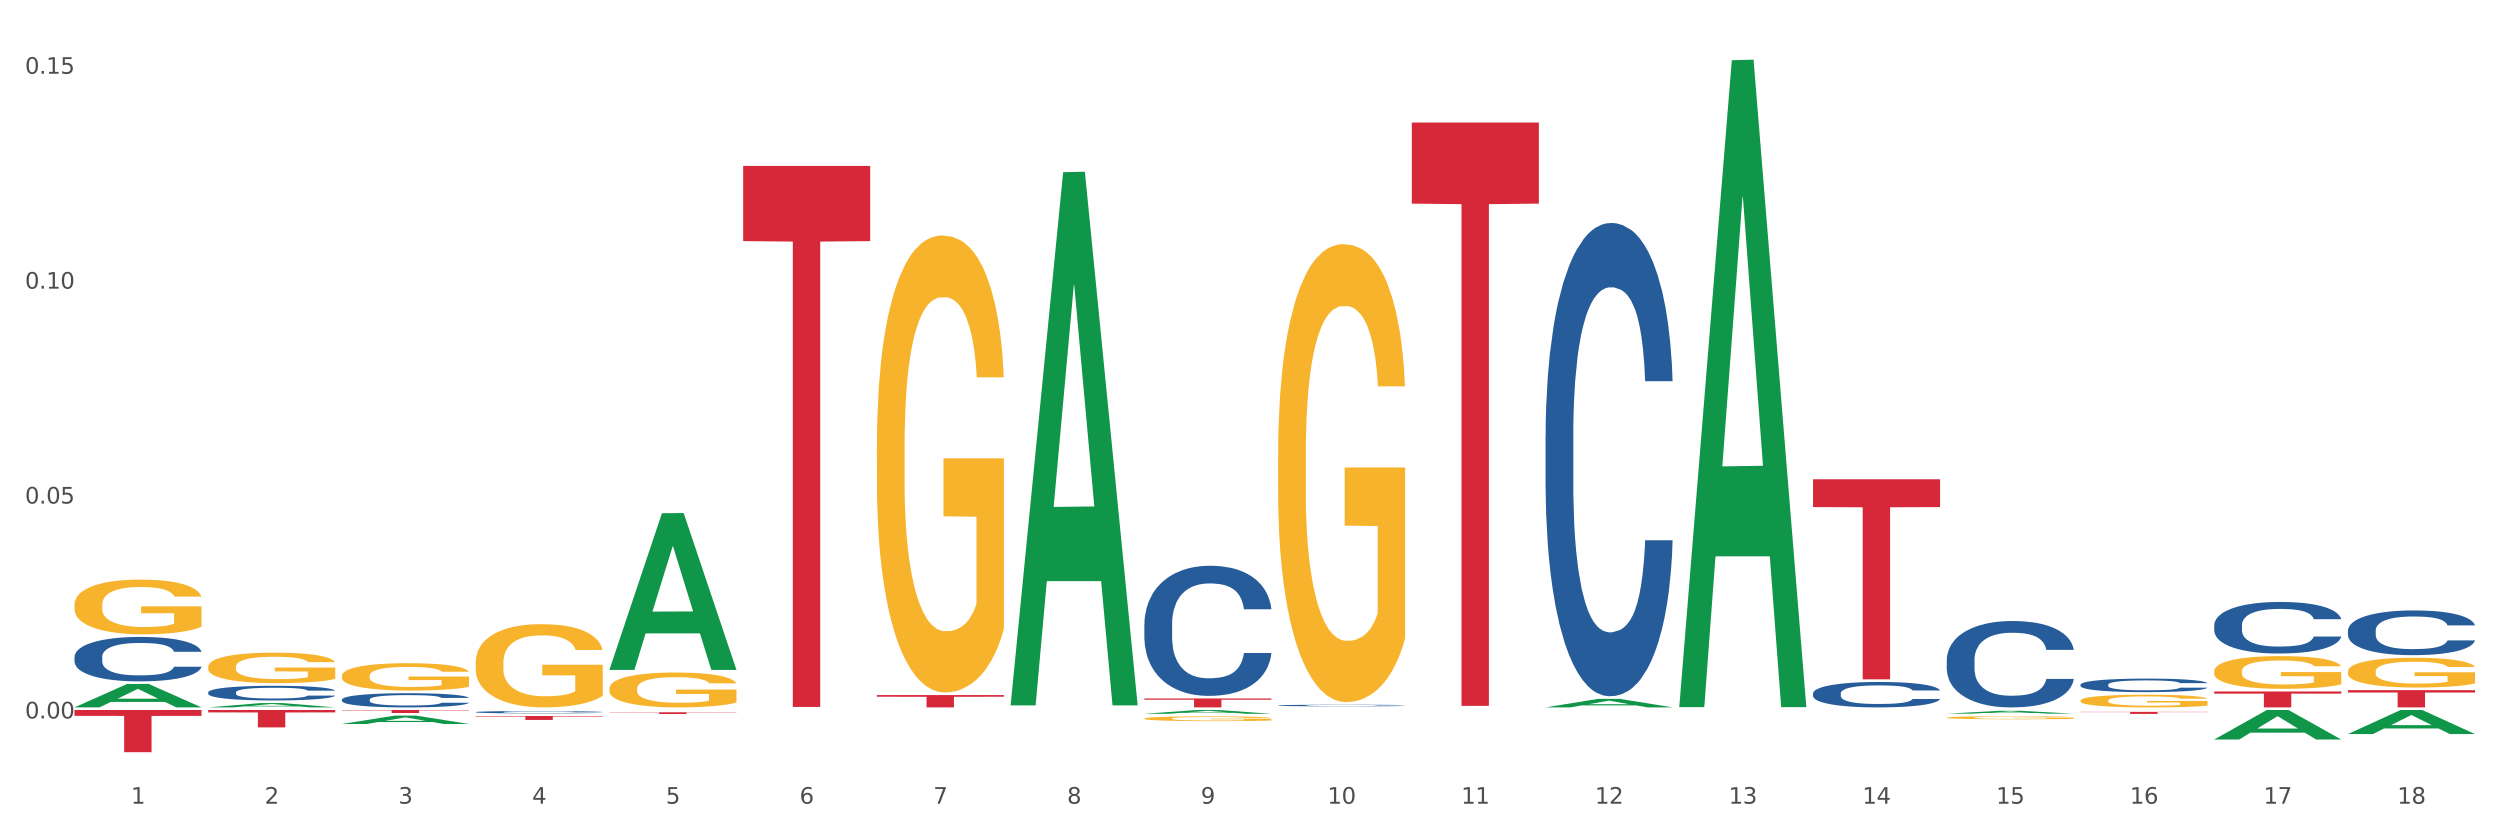 <?xml version="1.0" encoding="utf-8" standalone="no"?>
<!DOCTYPE svg PUBLIC "-//W3C//DTD SVG 1.1//EN"
  "http://www.w3.org/Graphics/SVG/1.1/DTD/svg11.dtd">
<svg xmlns:xlink="http://www.w3.org/1999/xlink" width="1080pt" height="360pt" viewBox="0 0 1080 360" xmlns="http://www.w3.org/2000/svg" version="1.1">
 <rect x="0" y="0" width="1080" height="360" fill="#333333" stroke="none"/>
 <defs>
  <style type="text/css">*{stroke-linejoin: round; stroke-linecap: butt}</style>
 </defs>
 <g id="figure_1">
  <g id="patch_1">
   <path d="M 0 360 
L 1080 360 
L 1080 0 
L 0 0 
z
" style="fill: #ffffff; stroke: #ffffff; stroke-linejoin: miter"/>
  </g>
  <g id="axes_1">
   <g id="matplotlib.axis_1">
    <g id="xtick_1">
     <g id="text_1">
      <!-- 1 -->
      <g style="fill: #4d4d4d" transform="translate(56.563 347.204) scale(0.096 -0.096)">
       <defs>
        <path id="DejaVuSans-31" d="M 794 531 
L 1825 531 
L 1825 4091 
L 703 3866 
L 703 4441 
L 1819 4666 
L 2450 4666 
L 2450 531 
L 3481 531 
L 3481 0 
L 794 0 
L 794 531 
z
" transform="scale(0.016)"/>
       </defs>
       <use xlink:href="#DejaVuSans-31"/>
      </g>
     </g>
    </g>
    <g id="xtick_2">
     <g id="text_2">
      <!-- 2 -->
      <g style="fill: #4d4d4d" transform="translate(114.336 347.204) scale(0.096 -0.096)">
       <defs>
        <path id="DejaVuSans-32" d="M 1228 531 
L 3431 531 
L 3431 0 
L 469 0 
L 469 531 
Q 828 903 1448 1529 
Q 2069 2156 2228 2338 
Q 2531 2678 2651 2914 
Q 2772 3150 2772 3378 
Q 2772 3750 2511 3984 
Q 2250 4219 1831 4219 
Q 1534 4219 1204 4116 
Q 875 4013 500 3803 
L 500 4441 
Q 881 4594 1212 4672 
Q 1544 4750 1819 4750 
Q 2544 4750 2975 4387 
Q 3406 4025 3406 3419 
Q 3406 3131 3298 2873 
Q 3191 2616 2906 2266 
Q 2828 2175 2409 1742 
Q 1991 1309 1228 531 
z
" transform="scale(0.016)"/>
       </defs>
       <use xlink:href="#DejaVuSans-32"/>
      </g>
     </g>
    </g>
    <g id="xtick_3">
     <g id="text_3">
      <!-- 3 -->
      <g style="fill: #4d4d4d" transform="translate(172.109 347.204) scale(0.096 -0.096)">
       <defs>
        <path id="DejaVuSans-33" d="M 2597 2516 
Q 3050 2419 3304 2112 
Q 3559 1806 3559 1356 
Q 3559 666 3084 287 
Q 2609 -91 1734 -91 
Q 1441 -91 1130 -33 
Q 819 25 488 141 
L 488 750 
Q 750 597 1062 519 
Q 1375 441 1716 441 
Q 2309 441 2620 675 
Q 2931 909 2931 1356 
Q 2931 1769 2642 2001 
Q 2353 2234 1838 2234 
L 1294 2234 
L 1294 2753 
L 1863 2753 
Q 2328 2753 2575 2939 
Q 2822 3125 2822 3475 
Q 2822 3834 2567 4026 
Q 2313 4219 1838 4219 
Q 1578 4219 1281 4162 
Q 984 4106 628 3988 
L 628 4550 
Q 988 4650 1302 4700 
Q 1616 4750 1894 4750 
Q 2613 4750 3031 4423 
Q 3450 4097 3450 3541 
Q 3450 3153 3228 2886 
Q 3006 2619 2597 2516 
z
" transform="scale(0.016)"/>
       </defs>
       <use xlink:href="#DejaVuSans-33"/>
      </g>
     </g>
    </g>
    <g id="xtick_4">
     <g id="text_4">
      <!-- 4 -->
      <g style="fill: #4d4d4d" transform="translate(229.882 347.204) scale(0.096 -0.096)">
       <defs>
        <path id="DejaVuSans-34" d="M 2419 4116 
L 825 1625 
L 2419 1625 
L 2419 4116 
z
M 2253 4666 
L 3047 4666 
L 3047 1625 
L 3713 1625 
L 3713 1100 
L 3047 1100 
L 3047 0 
L 2419 0 
L 2419 1100 
L 313 1100 
L 313 1709 
L 2253 4666 
z
" transform="scale(0.016)"/>
       </defs>
       <use xlink:href="#DejaVuSans-34"/>
      </g>
     </g>
    </g>
    <g id="xtick_5">
     <g id="text_5">
      <!-- 5 -->
      <g style="fill: #4d4d4d" transform="translate(287.655 347.204) scale(0.096 -0.096)">
       <defs>
        <path id="DejaVuSans-35" d="M 691 4666 
L 3169 4666 
L 3169 4134 
L 1269 4134 
L 1269 2991 
Q 1406 3038 1543 3061 
Q 1681 3084 1819 3084 
Q 2600 3084 3056 2656 
Q 3513 2228 3513 1497 
Q 3513 744 3044 326 
Q 2575 -91 1722 -91 
Q 1428 -91 1123 -41 
Q 819 9 494 109 
L 494 744 
Q 775 591 1075 516 
Q 1375 441 1709 441 
Q 2250 441 2565 725 
Q 2881 1009 2881 1497 
Q 2881 1984 2565 2268 
Q 2250 2553 1709 2553 
Q 1456 2553 1204 2497 
Q 953 2441 691 2322 
L 691 4666 
z
" transform="scale(0.016)"/>
       </defs>
       <use xlink:href="#DejaVuSans-35"/>
      </g>
     </g>
    </g>
    <g id="xtick_6">
     <g id="text_6">
      <!-- 6 -->
      <g style="fill: #4d4d4d" transform="translate(345.428 347.204) scale(0.096 -0.096)">
       <defs>
        <path id="DejaVuSans-36" d="M 2113 2584 
Q 1688 2584 1439 2293 
Q 1191 2003 1191 1497 
Q 1191 994 1439 701 
Q 1688 409 2113 409 
Q 2538 409 2786 701 
Q 3034 994 3034 1497 
Q 3034 2003 2786 2293 
Q 2538 2584 2113 2584 
z
M 3366 4563 
L 3366 3988 
Q 3128 4100 2886 4159 
Q 2644 4219 2406 4219 
Q 1781 4219 1451 3797 
Q 1122 3375 1075 2522 
Q 1259 2794 1537 2939 
Q 1816 3084 2150 3084 
Q 2853 3084 3261 2657 
Q 3669 2231 3669 1497 
Q 3669 778 3244 343 
Q 2819 -91 2113 -91 
Q 1303 -91 875 529 
Q 447 1150 447 2328 
Q 447 3434 972 4092 
Q 1497 4750 2381 4750 
Q 2619 4750 2861 4703 
Q 3103 4656 3366 4563 
z
" transform="scale(0.016)"/>
       </defs>
       <use xlink:href="#DejaVuSans-36"/>
      </g>
     </g>
    </g>
    <g id="xtick_7">
     <g id="text_7">
      <!-- 7 -->
      <g style="fill: #4d4d4d" transform="translate(403.201 347.204) scale(0.096 -0.096)">
       <defs>
        <path id="DejaVuSans-37" d="M 525 4666 
L 3525 4666 
L 3525 4397 
L 1831 0 
L 1172 0 
L 2766 4134 
L 525 4134 
L 525 4666 
z
" transform="scale(0.016)"/>
       </defs>
       <use xlink:href="#DejaVuSans-37"/>
      </g>
     </g>
    </g>
    <g id="xtick_8">
     <g id="text_8">
      <!-- 8 -->
      <g style="fill: #4d4d4d" transform="translate(460.974 347.204) scale(0.096 -0.096)">
       <defs>
        <path id="DejaVuSans-38" d="M 2034 2216 
Q 1584 2216 1326 1975 
Q 1069 1734 1069 1313 
Q 1069 891 1326 650 
Q 1584 409 2034 409 
Q 2484 409 2743 651 
Q 3003 894 3003 1313 
Q 3003 1734 2745 1975 
Q 2488 2216 2034 2216 
z
M 1403 2484 
Q 997 2584 770 2862 
Q 544 3141 544 3541 
Q 544 4100 942 4425 
Q 1341 4750 2034 4750 
Q 2731 4750 3128 4425 
Q 3525 4100 3525 3541 
Q 3525 3141 3298 2862 
Q 3072 2584 2669 2484 
Q 3125 2378 3379 2068 
Q 3634 1759 3634 1313 
Q 3634 634 3220 271 
Q 2806 -91 2034 -91 
Q 1263 -91 848 271 
Q 434 634 434 1313 
Q 434 1759 690 2068 
Q 947 2378 1403 2484 
z
M 1172 3481 
Q 1172 3119 1398 2916 
Q 1625 2713 2034 2713 
Q 2441 2713 2670 2916 
Q 2900 3119 2900 3481 
Q 2900 3844 2670 4047 
Q 2441 4250 2034 4250 
Q 1625 4250 1398 4047 
Q 1172 3844 1172 3481 
z
" transform="scale(0.016)"/>
       </defs>
       <use xlink:href="#DejaVuSans-38"/>
      </g>
     </g>
    </g>
    <g id="xtick_9">
     <g id="text_9">
      <!-- 9 -->
      <g style="fill: #4d4d4d" transform="translate(518.747 347.204) scale(0.096 -0.096)">
       <defs>
        <path id="DejaVuSans-39" d="M 703 97 
L 703 672 
Q 941 559 1184 500 
Q 1428 441 1663 441 
Q 2288 441 2617 861 
Q 2947 1281 2994 2138 
Q 2813 1869 2534 1725 
Q 2256 1581 1919 1581 
Q 1219 1581 811 2004 
Q 403 2428 403 3163 
Q 403 3881 828 4315 
Q 1253 4750 1959 4750 
Q 2769 4750 3195 4129 
Q 3622 3509 3622 2328 
Q 3622 1225 3098 567 
Q 2575 -91 1691 -91 
Q 1453 -91 1209 -44 
Q 966 3 703 97 
z
M 1959 2075 
Q 2384 2075 2632 2365 
Q 2881 2656 2881 3163 
Q 2881 3666 2632 3958 
Q 2384 4250 1959 4250 
Q 1534 4250 1286 3958 
Q 1038 3666 1038 3163 
Q 1038 2656 1286 2365 
Q 1534 2075 1959 2075 
z
" transform="scale(0.016)"/>
       </defs>
       <use xlink:href="#DejaVuSans-39"/>
      </g>
     </g>
    </g>
    <g id="xtick_10">
     <g id="text_10">
      <!-- 10 -->
      <g style="fill: #4d4d4d" transform="translate(573.466 347.204) scale(0.096 -0.096)">
       <defs>
        <path id="DejaVuSans-30" d="M 2034 4250 
Q 1547 4250 1301 3770 
Q 1056 3291 1056 2328 
Q 1056 1369 1301 889 
Q 1547 409 2034 409 
Q 2525 409 2770 889 
Q 3016 1369 3016 2328 
Q 3016 3291 2770 3770 
Q 2525 4250 2034 4250 
z
M 2034 4750 
Q 2819 4750 3233 4129 
Q 3647 3509 3647 2328 
Q 3647 1150 3233 529 
Q 2819 -91 2034 -91 
Q 1250 -91 836 529 
Q 422 1150 422 2328 
Q 422 3509 836 4129 
Q 1250 4750 2034 4750 
z
" transform="scale(0.016)"/>
       </defs>
       <use xlink:href="#DejaVuSans-31"/>
       <use xlink:href="#DejaVuSans-30" transform="translate(63.623 0)"/>
      </g>
     </g>
    </g>
    <g id="xtick_11">
     <g id="text_11">
      <!-- 11 -->
      <g style="fill: #4d4d4d" transform="translate(631.239 347.204) scale(0.096 -0.096)">
       <use xlink:href="#DejaVuSans-31"/>
       <use xlink:href="#DejaVuSans-31" transform="translate(63.623 0)"/>
      </g>
     </g>
    </g>
    <g id="xtick_12">
     <g id="text_12">
      <!-- 12 -->
      <g style="fill: #4d4d4d" transform="translate(689.012 347.204) scale(0.096 -0.096)">
       <use xlink:href="#DejaVuSans-31"/>
       <use xlink:href="#DejaVuSans-32" transform="translate(63.623 0)"/>
      </g>
     </g>
    </g>
    <g id="xtick_13">
     <g id="text_13">
      <!-- 13 -->
      <g style="fill: #4d4d4d" transform="translate(746.785 347.204) scale(0.096 -0.096)">
       <use xlink:href="#DejaVuSans-31"/>
       <use xlink:href="#DejaVuSans-33" transform="translate(63.623 0)"/>
      </g>
     </g>
    </g>
    <g id="xtick_14">
     <g id="text_14">
      <!-- 14 -->
      <g style="fill: #4d4d4d" transform="translate(804.558 347.204) scale(0.096 -0.096)">
       <use xlink:href="#DejaVuSans-31"/>
       <use xlink:href="#DejaVuSans-34" transform="translate(63.623 0)"/>
      </g>
     </g>
    </g>
    <g id="xtick_15">
     <g id="text_15">
      <!-- 15 -->
      <g style="fill: #4d4d4d" transform="translate(862.331 347.204) scale(0.096 -0.096)">
       <use xlink:href="#DejaVuSans-31"/>
       <use xlink:href="#DejaVuSans-35" transform="translate(63.623 0)"/>
      </g>
     </g>
    </g>
    <g id="xtick_16">
     <g id="text_16">
      <!-- 16 -->
      <g style="fill: #4d4d4d" transform="translate(920.104 347.204) scale(0.096 -0.096)">
       <use xlink:href="#DejaVuSans-31"/>
       <use xlink:href="#DejaVuSans-36" transform="translate(63.623 0)"/>
      </g>
     </g>
    </g>
    <g id="xtick_17">
     <g id="text_17">
      <!-- 17 -->
      <g style="fill: #4d4d4d" transform="translate(977.877 347.204) scale(0.096 -0.096)">
       <use xlink:href="#DejaVuSans-31"/>
       <use xlink:href="#DejaVuSans-37" transform="translate(63.623 0)"/>
      </g>
     </g>
    </g>
    <g id="xtick_18">
     <g id="text_18">
      <!-- 18 -->
      <g style="fill: #4d4d4d" transform="translate(1035.65 347.204) scale(0.096 -0.096)">
       <use xlink:href="#DejaVuSans-31"/>
       <use xlink:href="#DejaVuSans-38" transform="translate(63.623 0)"/>
      </g>
     </g>
    </g>
    <g id="xtick_19"/>
    <g id="xtick_20"/>
    <g id="xtick_21"/>
    <g id="xtick_22"/>
    <g id="xtick_23"/>
    <g id="xtick_24"/>
    <g id="xtick_25"/>
    <g id="xtick_26"/>
    <g id="xtick_27"/>
    <g id="xtick_28"/>
    <g id="xtick_29"/>
    <g id="xtick_30"/>
    <g id="xtick_31"/>
    <g id="xtick_32"/>
    <g id="xtick_33"/>
    <g id="xtick_34"/>
    <g id="xtick_35"/>
   </g>
   <g id="matplotlib.axis_2">
    <g id="ytick_1">
     <g id="text_19">
      <!-- 0.00 -->
      <g style="fill: #4d4d4d" transform="translate(10.8 310.37) scale(0.096 -0.096)">
       <defs>
        <path id="DejaVuSans-2e" d="M 684 794 
L 1344 794 
L 1344 0 
L 684 0 
L 684 794 
z
" transform="scale(0.016)"/>
       </defs>
       <use xlink:href="#DejaVuSans-30"/>
       <use xlink:href="#DejaVuSans-2e" transform="translate(63.623 0)"/>
       <use xlink:href="#DejaVuSans-30" transform="translate(95.41 0)"/>
       <use xlink:href="#DejaVuSans-30" transform="translate(159.033 0)"/>
      </g>
     </g>
    </g>
    <g id="ytick_2">
     <g id="text_20">
      <!-- 0.05 -->
      <g style="fill: #4d4d4d" transform="translate(10.8 217.535) scale(0.096 -0.096)">
       <use xlink:href="#DejaVuSans-30"/>
       <use xlink:href="#DejaVuSans-2e" transform="translate(63.623 0)"/>
       <use xlink:href="#DejaVuSans-30" transform="translate(95.41 0)"/>
       <use xlink:href="#DejaVuSans-35" transform="translate(159.033 0)"/>
      </g>
     </g>
    </g>
    <g id="ytick_3">
     <g id="text_21">
      <!-- 0.10 -->
      <g style="fill: #4d4d4d" transform="translate(10.8 124.7) scale(0.096 -0.096)">
       <use xlink:href="#DejaVuSans-30"/>
       <use xlink:href="#DejaVuSans-2e" transform="translate(63.623 0)"/>
       <use xlink:href="#DejaVuSans-31" transform="translate(95.41 0)"/>
       <use xlink:href="#DejaVuSans-30" transform="translate(159.033 0)"/>
      </g>
     </g>
    </g>
    <g id="ytick_4">
     <g id="text_22">
      <!-- 0.15 -->
      <g style="fill: #4d4d4d" transform="translate(10.8 31.865) scale(0.096 -0.096)">
       <use xlink:href="#DejaVuSans-30"/>
       <use xlink:href="#DejaVuSans-2e" transform="translate(63.623 0)"/>
       <use xlink:href="#DejaVuSans-31" transform="translate(95.41 0)"/>
       <use xlink:href="#DejaVuSans-35" transform="translate(159.033 0)"/>
      </g>
     </g>
    </g>
    <g id="ytick_5"/>
    <g id="ytick_6"/>
    <g id="ytick_7"/>
   </g>
   <g id="PolyCollection_1">
    <path d="M 32.175 305.579 
L 32.232 305.57 
L 54.864 295.479 
L 64.257 295.469 
L 87.059 305.598 
L 76.196 305.598 
L 71.273 303.24 
L 47.905 303.24 
L 47.735 303.278 
L 42.982 305.598 
L 32.175 305.598 
L 32.175 305.579 
L 50.847 301.832 
L 68.331 301.823 
L 59.674 297.628 
L 59.561 297.609 
L 59.447 297.638 
L 50.79 301.823 
L 50.847 301.832 
L 32.175 305.579 
z
" clip-path="url(#p6fd96177b3)" style="fill: #109648"/>
    <path d="M 89.948 305.595 
L 90.005 305.593 
L 112.637 303.72 
L 122.03 303.718 
L 144.832 305.598 
L 133.969 305.598 
L 129.046 305.161 
L 105.678 305.161 
L 105.508 305.168 
L 100.755 305.598 
L 89.948 305.598 
L 89.948 305.595 
L 108.62 304.899 
L 126.104 304.898 
L 117.447 304.119 
L 117.334 304.115 
L 117.22 304.121 
L 108.563 304.898 
L 108.62 304.899 
L 89.948 305.595 
z
" clip-path="url(#p6fd96177b3)" style="fill: #109648"/>
    <path d="M 147.721 312.755 
L 147.778 312.752 
L 170.41 309.153 
L 179.803 309.15 
L 202.605 312.762 
L 191.742 312.762 
L 186.819 311.921 
L 163.451 311.921 
L 163.281 311.935 
L 158.528 312.762 
L 147.721 312.762 
L 147.721 312.755 
L 166.393 311.419 
L 183.877 311.416 
L 175.22 309.92 
L 175.107 309.913 
L 174.993 309.923 
L 166.336 311.416 
L 166.393 311.419 
L 147.721 312.755 
z
" clip-path="url(#p6fd96177b3)" style="fill: #109648"/>
    <path d="M 263.267 289.278 
L 263.324 289.214 
L 285.956 221.699 
L 295.349 221.635 
L 318.151 289.405 
L 307.288 289.405 
L 302.365 273.624 
L 278.997 273.624 
L 278.827 273.878 
L 274.074 289.405 
L 263.267 289.405 
L 263.267 289.278 
L 281.939 264.206 
L 299.423 264.142 
L 290.766 236.08 
L 290.653 235.953 
L 290.539 236.144 
L 281.882 264.142 
L 281.939 264.206 
L 263.267 289.278 
z
" clip-path="url(#p6fd96177b3)" style="fill: #109648"/>
    <path d="M 436.586 304.291 
L 436.642 304.074 
L 459.275 74.39 
L 468.668 74.174 
L 491.47 304.724 
L 480.606 304.724 
L 475.684 251.037 
L 452.316 251.037 
L 452.146 251.903 
L 447.393 304.724 
L 436.586 304.724 
L 436.586 304.291 
L 455.258 218.998 
L 472.742 218.782 
L 464.085 123.314 
L 463.971 122.881 
L 463.858 123.531 
L 455.201 218.782 
L 455.258 218.998 
L 436.586 304.291 
z
" clip-path="url(#p6fd96177b3)" style="fill: #109648"/>
    <path d="M 494.359 308.348 
L 494.415 308.347 
L 517.048 306.724 
L 526.441 306.722 
L 549.243 308.351 
L 538.379 308.351 
L 533.457 307.972 
L 510.089 307.972 
L 509.919 307.978 
L 505.166 308.351 
L 494.359 308.351 
L 494.359 308.348 
L 513.031 307.746 
L 530.515 307.744 
L 521.858 307.069 
L 521.744 307.066 
L 521.631 307.071 
L 512.974 307.744 
L 513.031 307.746 
L 494.359 308.348 
z
" clip-path="url(#p6fd96177b3)" style="fill: #109648"/>
    <path d="M 32.175 261.32 
L 32.24 261.298 
L 32.24 260.521 
L 32.369 259.852 
L 33.017 258.234 
L 33.989 256.896 
L 34.702 256.184 
L 35.415 255.601 
L 36.257 255.018 
L 37.294 254.414 
L 39.173 253.529 
L 40.34 253.076 
L 41.765 252.601 
L 44.357 251.911 
L 46.236 251.522 
L 48.18 251.198 
L 51.355 250.81 
L 53.429 250.637 
L 55.632 250.508 
L 58.289 250.422 
L 60.298 250.4 
L 64.704 250.465 
L 68.462 250.659 
L 70.277 250.81 
L 72.609 251.069 
L 73.84 251.242 
L 75.849 251.587 
L 77.923 252.04 
L 79.348 252.429 
L 81.487 253.162 
L 83.107 253.896 
L 84.597 254.802 
L 85.375 255.428 
L 85.958 256.011 
L 86.476 256.68 
L 86.995 257.738 
L 75.331 257.738 
L 74.877 256.982 
L 74.164 256.27 
L 73.128 255.579 
L 72.22 255.148 
L 70.665 254.608 
L 69.24 254.263 
L 67.749 254.004 
L 65.935 253.788 
L 64.509 253.68 
L 62.501 253.594 
L 58.548 253.616 
L 55.891 253.788 
L 54.077 254.004 
L 52.911 254.198 
L 51.874 254.414 
L 50.707 254.716 
L 49.347 255.169 
L 48.375 255.579 
L 47.403 256.097 
L 46.625 256.615 
L 45.912 257.22 
L 45.329 257.867 
L 44.876 258.536 
L 44.487 259.356 
L 44.163 260.716 
L 44.163 263.672 
L 44.292 264.341 
L 44.616 265.226 
L 45.005 265.895 
L 45.653 266.694 
L 46.236 267.233 
L 47.338 268.01 
L 48.569 268.658 
L 49.541 269.068 
L 50.513 269.413 
L 52.198 269.888 
L 54.077 270.276 
L 55.697 270.514 
L 57.9 270.729 
L 59.39 270.816 
L 60.686 270.859 
L 63.861 270.859 
L 66.129 270.794 
L 68.657 270.643 
L 70.601 270.449 
L 72.22 270.211 
L 74.035 269.823 
L 75.201 269.456 
L 75.201 264.946 
L 60.946 264.924 
L 60.946 261.924 
L 87.059 261.924 
L 87.059 270.729 
L 85.958 271.183 
L 84.727 271.593 
L 83.431 271.959 
L 81.487 272.413 
L 79.154 272.844 
L 77.08 273.146 
L 74.877 273.405 
L 72.285 273.643 
L 68.916 273.859 
L 66.842 273.945 
L 64.25 274.01 
L 61.205 274.031 
L 58.548 273.988 
L 55.956 273.88 
L 53.235 273.686 
L 50.578 273.405 
L 48.569 273.125 
L 46.56 272.78 
L 44.422 272.326 
L 42.737 271.895 
L 41.441 271.506 
L 40.016 271.01 
L 38.46 270.362 
L 37.294 269.78 
L 36.257 269.175 
L 35.156 268.399 
L 34.378 267.73 
L 33.601 266.888 
L 33.147 266.262 
L 32.629 265.291 
L 32.24 263.931 
L 32.175 261.32 
z
" clip-path="url(#p6fd96177b3)" style="fill: #f7b32b"/>
    <path d="M 89.948 288.045 
L 90.013 288.033 
L 90.013 287.6 
L 90.142 287.227 
L 90.79 286.324 
L 91.762 285.578 
L 92.475 285.181 
L 93.188 284.856 
L 94.03 284.532 
L 95.067 284.195 
L 96.946 283.701 
L 98.113 283.449 
L 99.538 283.184 
L 102.13 282.799 
L 104.009 282.582 
L 105.953 282.402 
L 109.128 282.185 
L 111.202 282.089 
L 113.405 282.017 
L 116.062 281.969 
L 118.071 281.957 
L 122.477 281.993 
L 126.235 282.101 
L 128.049 282.185 
L 130.382 282.33 
L 131.613 282.426 
L 133.622 282.618 
L 135.696 282.871 
L 137.121 283.088 
L 139.26 283.497 
L 140.88 283.906 
L 142.37 284.411 
L 143.148 284.76 
L 143.731 285.085 
L 144.249 285.458 
L 144.768 286.048 
L 133.104 286.048 
L 132.65 285.626 
L 131.937 285.229 
L 130.901 284.844 
L 129.993 284.604 
L 128.438 284.303 
L 127.013 284.11 
L 125.522 283.966 
L 123.708 283.846 
L 122.282 283.786 
L 120.274 283.737 
L 116.321 283.749 
L 113.664 283.846 
L 111.85 283.966 
L 110.684 284.074 
L 109.647 284.195 
L 108.48 284.363 
L 107.12 284.616 
L 106.148 284.844 
L 105.176 285.133 
L 104.398 285.422 
L 103.685 285.759 
L 103.102 286.12 
L 102.648 286.493 
L 102.26 286.95 
L 101.936 287.708 
L 101.936 289.356 
L 102.065 289.729 
L 102.389 290.223 
L 102.778 290.596 
L 103.426 291.041 
L 104.009 291.341 
L 105.111 291.775 
L 106.342 292.136 
L 107.314 292.364 
L 108.286 292.557 
L 109.971 292.821 
L 111.85 293.038 
L 113.47 293.17 
L 115.673 293.291 
L 117.163 293.339 
L 118.459 293.363 
L 121.634 293.363 
L 123.902 293.327 
L 126.43 293.242 
L 128.373 293.134 
L 129.993 293.002 
L 131.808 292.785 
L 132.974 292.581 
L 132.974 290.066 
L 118.719 290.054 
L 118.719 288.382 
L 144.832 288.382 
L 144.832 293.291 
L 143.731 293.543 
L 142.5 293.772 
L 141.204 293.976 
L 139.26 294.229 
L 136.927 294.47 
L 134.853 294.638 
L 132.65 294.783 
L 130.058 294.915 
L 126.689 295.035 
L 124.615 295.083 
L 122.023 295.119 
L 118.978 295.131 
L 116.321 295.107 
L 113.729 295.047 
L 111.007 294.939 
L 108.351 294.783 
L 106.342 294.626 
L 104.333 294.434 
L 102.195 294.181 
L 100.51 293.94 
L 99.214 293.724 
L 97.789 293.447 
L 96.233 293.086 
L 95.067 292.761 
L 94.03 292.424 
L 92.929 291.991 
L 92.151 291.618 
L 91.374 291.149 
L 90.92 290.8 
L 90.402 290.259 
L 90.013 289.501 
L 89.948 288.045 
z
" clip-path="url(#p6fd96177b3)" style="fill: #f7b32b"/>
    <path d="M 898.77 302.652 
L 898.835 302.647 
L 898.835 302.467 
L 898.964 302.312 
L 899.612 301.937 
L 900.584 301.627 
L 901.297 301.462 
L 902.01 301.327 
L 902.852 301.192 
L 903.889 301.052 
L 905.768 300.846 
L 906.934 300.741 
L 908.36 300.631 
L 910.952 300.471 
L 912.831 300.381 
L 914.775 300.306 
L 917.95 300.216 
L 920.024 300.176 
L 922.227 300.146 
L 924.884 300.126 
L 926.892 300.121 
L 931.299 300.136 
L 935.057 300.181 
L 936.871 300.216 
L 939.204 300.276 
L 940.435 300.316 
L 942.444 300.396 
L 944.517 300.501 
L 945.943 300.591 
L 948.081 300.761 
L 949.701 300.931 
L 951.192 301.142 
L 951.969 301.287 
L 952.552 301.422 
L 953.071 301.577 
L 953.589 301.822 
L 941.926 301.822 
L 941.472 301.647 
L 940.759 301.482 
L 939.722 301.322 
L 938.815 301.222 
L 937.26 301.097 
L 935.834 301.017 
L 934.344 300.956 
L 932.53 300.906 
L 931.104 300.881 
L 929.095 300.861 
L 925.143 300.866 
L 922.486 300.906 
L 920.672 300.956 
L 919.505 301.002 
L 918.468 301.052 
L 917.302 301.122 
L 915.941 301.227 
L 914.969 301.322 
L 913.997 301.442 
L 913.22 301.562 
L 912.507 301.702 
L 911.924 301.852 
L 911.47 302.007 
L 911.081 302.197 
L 910.757 302.512 
L 910.757 303.197 
L 910.887 303.352 
L 911.211 303.558 
L 911.6 303.713 
L 912.248 303.898 
L 912.831 304.023 
L 913.933 304.203 
L 915.164 304.353 
L 916.136 304.448 
L 917.108 304.528 
L 918.792 304.638 
L 920.672 304.728 
L 922.292 304.783 
L 924.495 304.833 
L 925.985 304.853 
L 927.281 304.863 
L 930.456 304.863 
L 932.724 304.848 
L 935.251 304.813 
L 937.195 304.768 
L 938.815 304.713 
L 940.63 304.623 
L 941.796 304.538 
L 941.796 303.493 
L 927.54 303.488 
L 927.54 302.792 
L 953.654 302.792 
L 953.654 304.833 
L 952.552 304.938 
L 951.321 305.033 
L 950.025 305.118 
L 948.081 305.223 
L 945.749 305.323 
L 943.675 305.393 
L 941.472 305.453 
L 938.88 305.508 
L 935.51 305.558 
L 933.437 305.578 
L 930.845 305.593 
L 927.799 305.598 
L 925.143 305.588 
L 922.551 305.563 
L 919.829 305.518 
L 917.172 305.453 
L 915.164 305.388 
L 913.155 305.308 
L 911.017 305.203 
L 909.332 305.103 
L 908.036 305.013 
L 906.61 304.898 
L 905.055 304.748 
L 903.889 304.613 
L 902.852 304.473 
L 901.75 304.293 
L 900.973 304.138 
L 900.195 303.943 
L 899.742 303.798 
L 899.223 303.573 
L 898.835 303.257 
L 898.77 302.652 
z
" clip-path="url(#p6fd96177b3)" style="fill: #f7b32b"/>
    <path d="M 840.997 310.03 
L 841.062 310.029 
L 841.062 309.987 
L 841.191 309.951 
L 841.839 309.863 
L 842.811 309.791 
L 843.524 309.753 
L 844.237 309.721 
L 845.079 309.69 
L 846.116 309.657 
L 847.995 309.609 
L 849.161 309.585 
L 850.587 309.559 
L 853.179 309.522 
L 855.058 309.501 
L 857.002 309.483 
L 860.177 309.462 
L 862.251 309.453 
L 864.454 309.446 
L 867.111 309.441 
L 869.119 309.44 
L 873.526 309.444 
L 877.284 309.454 
L 879.098 309.462 
L 881.431 309.476 
L 882.662 309.486 
L 884.671 309.504 
L 886.744 309.529 
L 888.17 309.55 
L 890.308 309.589 
L 891.928 309.629 
L 893.419 309.678 
L 894.196 309.712 
L 894.779 309.743 
L 895.298 309.779 
L 895.816 309.837 
L 884.153 309.837 
L 883.699 309.796 
L 882.986 309.757 
L 881.949 309.72 
L 881.042 309.697 
L 879.487 309.667 
L 878.061 309.649 
L 876.571 309.635 
L 874.757 309.623 
L 873.331 309.617 
L 871.322 309.613 
L 867.37 309.614 
L 864.713 309.623 
L 862.899 309.635 
L 861.732 309.645 
L 860.695 309.657 
L 859.529 309.673 
L 858.168 309.698 
L 857.196 309.72 
L 856.224 309.748 
L 855.447 309.776 
L 854.734 309.809 
L 854.151 309.844 
L 853.697 309.88 
L 853.308 309.924 
L 852.984 309.997 
L 852.984 310.157 
L 853.114 310.193 
L 853.438 310.241 
L 853.827 310.277 
L 854.475 310.32 
L 855.058 310.35 
L 856.16 310.392 
L 857.391 310.427 
L 858.363 310.449 
L 859.335 310.467 
L 861.019 310.493 
L 862.899 310.514 
L 864.519 310.527 
L 866.722 310.538 
L 868.212 310.543 
L 869.508 310.545 
L 872.683 310.545 
L 874.951 310.542 
L 877.478 310.534 
L 879.422 310.523 
L 881.042 310.51 
L 882.857 310.489 
L 884.023 310.47 
L 884.023 310.226 
L 869.767 310.225 
L 869.767 310.063 
L 895.881 310.063 
L 895.881 310.538 
L 894.779 310.563 
L 893.548 310.585 
L 892.252 310.605 
L 890.308 310.629 
L 887.976 310.653 
L 885.902 310.669 
L 883.699 310.683 
L 881.107 310.696 
L 877.737 310.708 
L 875.664 310.712 
L 873.072 310.716 
L 870.026 310.717 
L 867.37 310.715 
L 864.778 310.709 
L 862.056 310.698 
L 859.4 310.683 
L 857.391 310.668 
L 855.382 310.649 
L 853.244 310.625 
L 851.559 310.601 
L 850.263 310.58 
L 848.837 310.554 
L 847.282 310.519 
L 846.116 310.487 
L 845.079 310.454 
L 843.977 310.413 
L 843.2 310.376 
L 842.422 310.331 
L 841.969 310.297 
L 841.45 310.245 
L 841.062 310.171 
L 840.997 310.03 
z
" clip-path="url(#p6fd96177b3)" style="fill: #f7b32b"/>
    <path d="M 552.132 196.889 
L 552.197 196.708 
L 552.197 190.203 
L 552.326 184.602 
L 552.974 171.05 
L 553.946 159.847 
L 554.659 153.884 
L 555.372 149.005 
L 556.214 144.127 
L 557.251 139.067 
L 559.13 131.659 
L 560.296 127.864 
L 561.722 123.889 
L 564.314 118.107 
L 566.193 114.854 
L 568.137 112.144 
L 571.312 108.892 
L 573.386 107.446 
L 575.589 106.362 
L 578.246 105.639 
L 580.254 105.458 
L 584.661 106 
L 588.419 107.627 
L 590.233 108.892 
L 592.566 111.06 
L 593.797 112.505 
L 595.806 115.396 
L 597.88 119.191 
L 599.305 122.443 
L 601.443 128.587 
L 603.063 134.731 
L 604.554 142.32 
L 605.331 147.56 
L 605.915 152.439 
L 606.433 158.04 
L 606.951 166.894 
L 595.288 166.894 
L 594.834 160.57 
L 594.121 154.607 
L 593.084 148.825 
L 592.177 145.211 
L 590.622 140.693 
L 589.197 137.802 
L 587.706 135.634 
L 585.892 133.827 
L 584.466 132.924 
L 582.458 132.201 
L 578.505 132.382 
L 575.848 133.827 
L 574.034 135.634 
L 572.867 137.26 
L 571.831 139.067 
L 570.664 141.597 
L 569.303 145.391 
L 568.331 148.825 
L 567.359 153.161 
L 566.582 157.498 
L 565.869 162.557 
L 565.286 167.978 
L 564.832 173.58 
L 564.444 180.446 
L 564.12 191.83 
L 564.12 216.584 
L 564.249 222.186 
L 564.573 229.594 
L 564.962 235.196 
L 565.61 241.881 
L 566.193 246.399 
L 567.295 252.904 
L 568.526 258.325 
L 569.498 261.758 
L 570.47 264.649 
L 572.155 268.624 
L 574.034 271.876 
L 575.654 273.864 
L 577.857 275.671 
L 579.347 276.394 
L 580.643 276.755 
L 583.818 276.755 
L 586.086 276.213 
L 588.613 274.948 
L 590.557 273.322 
L 592.177 271.334 
L 593.992 268.082 
L 595.158 265.01 
L 595.158 227.245 
L 580.902 227.065 
L 580.902 201.948 
L 607.016 201.948 
L 607.016 275.671 
L 605.915 279.466 
L 604.683 282.899 
L 603.387 285.971 
L 601.443 289.765 
L 599.111 293.379 
L 597.037 295.909 
L 594.834 298.077 
L 592.242 300.065 
L 588.873 301.872 
L 586.799 302.594 
L 584.207 303.136 
L 581.162 303.317 
L 578.505 302.956 
L 575.913 302.052 
L 573.191 300.426 
L 570.535 298.077 
L 568.526 295.728 
L 566.517 292.837 
L 564.379 289.042 
L 562.694 285.428 
L 561.398 282.176 
L 559.972 278.02 
L 558.417 272.599 
L 557.251 267.721 
L 556.214 262.661 
L 555.113 256.156 
L 554.335 250.555 
L 553.557 243.508 
L 553.104 238.268 
L 552.585 230.136 
L 552.197 218.753 
L 552.132 196.889 
z
" clip-path="url(#p6fd96177b3)" style="fill: #f7b32b"/>
    <path d="M 494.359 310.422 
L 494.424 310.42 
L 494.424 310.353 
L 494.553 310.295 
L 495.201 310.155 
L 496.173 310.039 
L 496.886 309.977 
L 497.599 309.926 
L 498.441 309.876 
L 499.478 309.823 
L 501.357 309.747 
L 502.523 309.707 
L 503.949 309.666 
L 506.541 309.606 
L 508.42 309.572 
L 510.364 309.544 
L 513.539 309.511 
L 515.613 309.496 
L 517.816 309.484 
L 520.473 309.477 
L 522.481 309.475 
L 526.888 309.481 
L 530.646 309.498 
L 532.46 309.511 
L 534.793 309.533 
L 536.024 309.548 
L 538.033 309.578 
L 540.107 309.617 
L 541.532 309.651 
L 543.671 309.715 
L 545.29 309.778 
L 546.781 309.857 
L 547.558 309.911 
L 548.142 309.962 
L 548.66 310.02 
L 549.178 310.112 
L 537.515 310.112 
L 537.061 310.046 
L 536.348 309.984 
L 535.311 309.924 
L 534.404 309.887 
L 532.849 309.84 
L 531.424 309.81 
L 529.933 309.788 
L 528.119 309.769 
L 526.693 309.76 
L 524.685 309.752 
L 520.732 309.754 
L 518.075 309.769 
L 516.261 309.788 
L 515.094 309.805 
L 514.058 309.823 
L 512.891 309.849 
L 511.53 309.889 
L 510.558 309.924 
L 509.586 309.969 
L 508.809 310.014 
L 508.096 310.067 
L 507.513 310.123 
L 507.059 310.181 
L 506.671 310.252 
L 506.347 310.37 
L 506.347 310.626 
L 506.476 310.684 
L 506.8 310.761 
L 507.189 310.819 
L 507.837 310.888 
L 508.42 310.935 
L 509.522 311.003 
L 510.753 311.059 
L 511.725 311.094 
L 512.697 311.124 
L 514.382 311.165 
L 516.261 311.199 
L 517.881 311.22 
L 520.084 311.238 
L 521.574 311.246 
L 522.87 311.25 
L 526.045 311.25 
L 528.313 311.244 
L 530.84 311.231 
L 532.784 311.214 
L 534.404 311.193 
L 536.219 311.16 
L 537.385 311.128 
L 537.385 310.737 
L 523.129 310.735 
L 523.129 310.475 
L 549.243 310.475 
L 549.243 311.238 
L 548.142 311.278 
L 546.91 311.313 
L 545.614 311.345 
L 543.671 311.384 
L 541.338 311.422 
L 539.264 311.448 
L 537.061 311.47 
L 534.469 311.491 
L 531.1 311.51 
L 529.026 311.517 
L 526.434 311.523 
L 523.389 311.525 
L 520.732 311.521 
L 518.14 311.512 
L 515.418 311.495 
L 512.762 311.47 
L 510.753 311.446 
L 508.744 311.416 
L 506.606 311.377 
L 504.921 311.339 
L 503.625 311.306 
L 502.199 311.263 
L 500.644 311.207 
L 499.478 311.156 
L 498.441 311.104 
L 497.34 311.036 
L 496.562 310.978 
L 495.784 310.905 
L 495.331 310.851 
L 494.812 310.767 
L 494.424 310.649 
L 494.359 310.422 
z
" clip-path="url(#p6fd96177b3)" style="fill: #f7b32b"/>
    <path d="M 378.813 192.943 
L 378.878 192.762 
L 378.878 186.272 
L 379.007 180.683 
L 379.655 167.161 
L 380.627 155.983 
L 381.34 150.033 
L 382.053 145.165 
L 382.895 140.297 
L 383.932 135.249 
L 385.811 127.857 
L 386.977 124.071 
L 388.403 120.104 
L 390.995 114.335 
L 392.874 111.089 
L 394.818 108.385 
L 397.993 105.14 
L 400.067 103.697 
L 402.27 102.616 
L 404.927 101.894 
L 406.935 101.714 
L 411.342 102.255 
L 415.1 103.878 
L 416.914 105.14 
L 419.247 107.303 
L 420.478 108.746 
L 422.487 111.63 
L 424.561 115.416 
L 425.986 118.662 
L 428.125 124.792 
L 429.745 130.922 
L 431.235 138.494 
L 432.012 143.723 
L 432.596 148.591 
L 433.114 154.18 
L 433.632 163.014 
L 421.969 163.014 
L 421.515 156.704 
L 420.802 150.754 
L 419.766 144.985 
L 418.858 141.379 
L 417.303 136.871 
L 415.878 133.987 
L 414.387 131.823 
L 412.573 130.02 
L 411.147 129.119 
L 409.139 128.398 
L 405.186 128.578 
L 402.529 130.02 
L 400.715 131.823 
L 399.548 133.446 
L 398.512 135.249 
L 397.345 137.773 
L 395.984 141.559 
L 395.013 144.985 
L 394.041 149.312 
L 393.263 153.639 
L 392.55 158.687 
L 391.967 164.096 
L 391.513 169.685 
L 391.125 176.536 
L 390.801 187.895 
L 390.801 212.595 
L 390.93 218.184 
L 391.254 225.576 
L 391.643 231.165 
L 392.291 237.836 
L 392.874 242.343 
L 393.976 248.834 
L 395.207 254.243 
L 396.179 257.668 
L 397.151 260.553 
L 398.836 264.519 
L 400.715 267.765 
L 402.335 269.748 
L 404.538 271.551 
L 406.028 272.272 
L 407.324 272.633 
L 410.499 272.633 
L 412.767 272.092 
L 415.294 270.83 
L 417.238 269.207 
L 418.858 267.224 
L 420.673 263.978 
L 421.839 260.913 
L 421.839 223.232 
L 407.583 223.052 
L 407.583 197.991 
L 433.697 197.991 
L 433.697 271.551 
L 432.596 275.337 
L 431.364 278.763 
L 430.068 281.828 
L 428.125 285.614 
L 425.792 289.22 
L 423.718 291.744 
L 421.515 293.907 
L 418.923 295.89 
L 415.554 297.693 
L 413.48 298.415 
L 410.888 298.955 
L 407.843 299.136 
L 405.186 298.775 
L 402.594 297.874 
L 399.872 296.251 
L 397.216 293.907 
L 395.207 291.563 
L 393.198 288.679 
L 391.06 284.893 
L 389.375 281.287 
L 388.079 278.041 
L 386.654 273.895 
L 385.098 268.486 
L 383.932 263.618 
L 382.895 258.57 
L 381.794 252.079 
L 381.016 246.49 
L 380.238 239.459 
L 379.785 234.23 
L 379.266 226.117 
L 378.878 214.758 
L 378.813 192.943 
z
" clip-path="url(#p6fd96177b3)" style="fill: #f7b32b"/>
    <path d="M 263.267 297.493 
L 263.332 297.479 
L 263.332 296.983 
L 263.461 296.557 
L 264.109 295.525 
L 265.081 294.671 
L 265.794 294.217 
L 266.507 293.846 
L 267.349 293.474 
L 268.386 293.089 
L 270.265 292.524 
L 271.432 292.235 
L 272.857 291.933 
L 275.449 291.492 
L 277.328 291.245 
L 279.272 291.038 
L 282.447 290.79 
L 284.521 290.68 
L 286.724 290.598 
L 289.381 290.543 
L 291.389 290.529 
L 295.796 290.57 
L 299.554 290.694 
L 301.368 290.79 
L 303.701 290.956 
L 304.932 291.066 
L 306.941 291.286 
L 309.015 291.575 
L 310.44 291.823 
L 312.579 292.291 
L 314.199 292.758 
L 315.689 293.336 
L 316.466 293.736 
L 317.05 294.107 
L 317.568 294.534 
L 318.086 295.208 
L 306.423 295.208 
L 305.969 294.726 
L 305.256 294.272 
L 304.22 293.832 
L 303.312 293.557 
L 301.757 293.213 
L 300.332 292.992 
L 298.841 292.827 
L 297.027 292.69 
L 295.601 292.621 
L 293.593 292.566 
L 289.64 292.58 
L 286.983 292.69 
L 285.169 292.827 
L 284.002 292.951 
L 282.966 293.089 
L 281.799 293.281 
L 280.439 293.57 
L 279.467 293.832 
L 278.495 294.162 
L 277.717 294.492 
L 277.004 294.878 
L 276.421 295.291 
L 275.967 295.717 
L 275.579 296.24 
L 275.255 297.107 
L 275.255 298.993 
L 275.384 299.419 
L 275.708 299.984 
L 276.097 300.41 
L 276.745 300.919 
L 277.328 301.263 
L 278.43 301.759 
L 279.661 302.172 
L 280.633 302.433 
L 281.605 302.653 
L 283.29 302.956 
L 285.169 303.204 
L 286.789 303.355 
L 288.992 303.493 
L 290.482 303.548 
L 291.778 303.575 
L 294.953 303.575 
L 297.221 303.534 
L 299.748 303.438 
L 301.692 303.314 
L 303.312 303.163 
L 305.127 302.915 
L 306.293 302.681 
L 306.293 299.805 
L 292.037 299.791 
L 292.037 297.878 
L 318.151 297.878 
L 318.151 303.493 
L 317.05 303.782 
L 315.819 304.043 
L 314.523 304.277 
L 312.579 304.566 
L 310.246 304.841 
L 308.172 305.034 
L 305.969 305.199 
L 303.377 305.351 
L 300.008 305.488 
L 297.934 305.543 
L 295.342 305.585 
L 292.297 305.598 
L 289.64 305.571 
L 287.048 305.502 
L 284.326 305.378 
L 281.67 305.199 
L 279.661 305.02 
L 277.652 304.8 
L 275.514 304.511 
L 273.829 304.236 
L 272.533 303.988 
L 271.108 303.672 
L 269.552 303.259 
L 268.386 302.887 
L 267.349 302.502 
L 266.248 302.007 
L 265.47 301.58 
L 264.692 301.043 
L 264.239 300.644 
L 263.721 300.025 
L 263.332 299.158 
L 263.267 297.493 
z
" clip-path="url(#p6fd96177b3)" style="fill: #f7b32b"/>
    <path d="M 205.494 286.256 
L 205.559 286.224 
L 205.559 285.041 
L 205.688 284.023 
L 206.336 281.561 
L 207.308 279.525 
L 208.021 278.441 
L 208.734 277.554 
L 209.576 276.668 
L 210.613 275.748 
L 212.492 274.402 
L 213.659 273.712 
L 215.084 272.99 
L 217.676 271.939 
L 219.555 271.348 
L 221.499 270.855 
L 224.674 270.264 
L 226.748 270.001 
L 228.951 269.804 
L 231.608 269.673 
L 233.616 269.64 
L 238.023 269.739 
L 241.781 270.034 
L 243.595 270.264 
L 245.928 270.658 
L 247.159 270.921 
L 249.168 271.446 
L 251.242 272.136 
L 252.667 272.727 
L 254.806 273.843 
L 256.426 274.96 
L 257.916 276.339 
L 258.694 277.292 
L 259.277 278.178 
L 259.795 279.196 
L 260.313 280.805 
L 248.65 280.805 
L 248.196 279.656 
L 247.483 278.572 
L 246.447 277.521 
L 245.539 276.865 
L 243.984 276.044 
L 242.559 275.518 
L 241.068 275.124 
L 239.254 274.796 
L 237.828 274.632 
L 235.82 274.5 
L 231.867 274.533 
L 229.21 274.796 
L 227.396 275.124 
L 226.229 275.42 
L 225.193 275.748 
L 224.026 276.208 
L 222.666 276.897 
L 221.694 277.521 
L 220.722 278.31 
L 219.944 279.098 
L 219.231 280.017 
L 218.648 281.002 
L 218.194 282.02 
L 217.806 283.268 
L 217.482 285.337 
L 217.482 289.836 
L 217.611 290.854 
L 217.935 292.2 
L 218.324 293.218 
L 218.972 294.433 
L 219.555 295.254 
L 220.657 296.436 
L 221.888 297.422 
L 222.86 298.046 
L 223.832 298.571 
L 225.517 299.293 
L 227.396 299.884 
L 229.016 300.246 
L 231.219 300.574 
L 232.709 300.705 
L 234.005 300.771 
L 237.18 300.771 
L 239.448 300.673 
L 241.975 300.443 
L 243.919 300.147 
L 245.539 299.786 
L 247.354 299.195 
L 248.52 298.637 
L 248.52 291.773 
L 234.264 291.741 
L 234.264 287.176 
L 260.378 287.176 
L 260.378 300.574 
L 259.277 301.264 
L 258.046 301.888 
L 256.75 302.446 
L 254.806 303.136 
L 252.473 303.792 
L 250.399 304.252 
L 248.196 304.646 
L 245.604 305.007 
L 242.235 305.336 
L 240.161 305.467 
L 237.569 305.566 
L 234.524 305.598 
L 231.867 305.533 
L 229.275 305.369 
L 226.553 305.073 
L 223.897 304.646 
L 221.888 304.219 
L 219.879 303.694 
L 217.741 303.004 
L 216.056 302.347 
L 214.76 301.756 
L 213.335 301.001 
L 211.779 300.016 
L 210.613 299.129 
L 209.576 298.21 
L 208.475 297.028 
L 207.697 296.01 
L 206.92 294.729 
L 206.466 293.777 
L 205.948 292.299 
L 205.559 290.23 
L 205.494 286.256 
z
" clip-path="url(#p6fd96177b3)" style="fill: #f7b32b"/>
    <path d="M 147.721 291.972 
L 147.786 291.961 
L 147.786 291.572 
L 147.915 291.237 
L 148.563 290.426 
L 149.535 289.756 
L 150.248 289.4 
L 150.961 289.108 
L 151.803 288.816 
L 152.84 288.514 
L 154.719 288.07 
L 155.886 287.843 
L 157.311 287.606 
L 159.903 287.26 
L 161.782 287.065 
L 163.726 286.903 
L 166.901 286.709 
L 168.975 286.622 
L 171.178 286.557 
L 173.835 286.514 
L 175.844 286.503 
L 180.25 286.536 
L 184.008 286.633 
L 185.822 286.709 
L 188.155 286.838 
L 189.386 286.925 
L 191.395 287.098 
L 193.469 287.325 
L 194.894 287.519 
L 197.033 287.887 
L 198.653 288.254 
L 200.143 288.708 
L 200.921 289.021 
L 201.504 289.313 
L 202.022 289.648 
L 202.54 290.178 
L 190.877 290.178 
L 190.423 289.8 
L 189.71 289.443 
L 188.674 289.097 
L 187.766 288.881 
L 186.211 288.611 
L 184.786 288.438 
L 183.295 288.308 
L 181.481 288.2 
L 180.055 288.146 
L 178.047 288.103 
L 174.094 288.114 
L 171.437 288.2 
L 169.623 288.308 
L 168.456 288.405 
L 167.42 288.514 
L 166.253 288.665 
L 164.893 288.892 
L 163.921 289.097 
L 162.949 289.356 
L 162.171 289.616 
L 161.458 289.918 
L 160.875 290.243 
L 160.421 290.578 
L 160.033 290.988 
L 159.709 291.669 
L 159.709 293.15 
L 159.838 293.485 
L 160.162 293.928 
L 160.551 294.263 
L 161.199 294.663 
L 161.782 294.933 
L 162.884 295.322 
L 164.115 295.647 
L 165.087 295.852 
L 166.059 296.025 
L 167.744 296.263 
L 169.623 296.457 
L 171.243 296.576 
L 173.446 296.684 
L 174.936 296.727 
L 176.232 296.749 
L 179.407 296.749 
L 181.675 296.716 
L 184.203 296.641 
L 186.146 296.544 
L 187.766 296.425 
L 189.581 296.23 
L 190.747 296.046 
L 190.747 293.788 
L 176.491 293.777 
L 176.491 292.275 
L 202.605 292.275 
L 202.605 296.684 
L 201.504 296.911 
L 200.273 297.116 
L 198.977 297.3 
L 197.033 297.527 
L 194.7 297.743 
L 192.626 297.894 
L 190.423 298.024 
L 187.831 298.143 
L 184.462 298.251 
L 182.388 298.294 
L 179.796 298.327 
L 176.751 298.338 
L 174.094 298.316 
L 171.502 298.262 
L 168.78 298.165 
L 166.124 298.024 
L 164.115 297.884 
L 162.106 297.711 
L 159.968 297.484 
L 158.283 297.268 
L 156.987 297.073 
L 155.562 296.825 
L 154.006 296.5 
L 152.84 296.208 
L 151.803 295.906 
L 150.702 295.517 
L 149.924 295.182 
L 149.147 294.76 
L 148.693 294.447 
L 148.175 293.961 
L 147.786 293.28 
L 147.721 291.972 
z
" clip-path="url(#p6fd96177b3)" style="fill: #f7b32b"/>
    <path d="M 956.543 289.971 
L 956.607 289.958 
L 956.607 289.494 
L 956.737 289.093 
L 957.385 288.125 
L 958.357 287.325 
L 959.07 286.899 
L 959.783 286.55 
L 960.625 286.202 
L 961.662 285.84 
L 963.541 285.311 
L 964.707 285.04 
L 966.133 284.756 
L 968.725 284.343 
L 970.604 284.11 
L 972.548 283.917 
L 975.723 283.684 
L 977.797 283.581 
L 980 283.504 
L 982.656 283.452 
L 984.665 283.439 
L 989.072 283.478 
L 992.83 283.594 
L 994.644 283.684 
L 996.977 283.839 
L 998.208 283.943 
L 1000.217 284.149 
L 1002.29 284.42 
L 1003.716 284.653 
L 1005.854 285.092 
L 1007.474 285.53 
L 1008.965 286.073 
L 1009.742 286.447 
L 1010.325 286.796 
L 1010.844 287.196 
L 1011.362 287.828 
L 999.698 287.828 
L 999.245 287.376 
L 998.532 286.95 
L 997.495 286.537 
L 996.588 286.279 
L 995.033 285.956 
L 993.607 285.75 
L 992.117 285.595 
L 990.303 285.466 
L 988.877 285.401 
L 986.868 285.35 
L 982.916 285.363 
L 980.259 285.466 
L 978.445 285.595 
L 977.278 285.711 
L 976.241 285.84 
L 975.075 286.021 
L 973.714 286.292 
L 972.742 286.537 
L 971.77 286.847 
L 970.993 287.157 
L 970.28 287.518 
L 969.697 287.906 
L 969.243 288.306 
L 968.854 288.796 
L 968.53 289.61 
L 968.53 291.378 
L 968.66 291.778 
L 968.984 292.308 
L 969.373 292.708 
L 970.021 293.186 
L 970.604 293.508 
L 971.706 293.973 
L 972.937 294.36 
L 973.909 294.606 
L 974.881 294.812 
L 976.565 295.096 
L 978.445 295.328 
L 980.065 295.47 
L 982.268 295.6 
L 983.758 295.651 
L 985.054 295.677 
L 988.229 295.677 
L 990.497 295.638 
L 993.024 295.548 
L 994.968 295.432 
L 996.588 295.29 
L 998.403 295.057 
L 999.569 294.838 
L 999.569 292.14 
L 985.313 292.127 
L 985.313 290.333 
L 1011.427 290.333 
L 1011.427 295.6 
L 1010.325 295.871 
L 1009.094 296.116 
L 1007.798 296.335 
L 1005.854 296.606 
L 1003.522 296.865 
L 1001.448 297.045 
L 999.245 297.2 
L 996.653 297.342 
L 993.283 297.471 
L 991.21 297.523 
L 988.618 297.562 
L 985.572 297.575 
L 982.916 297.549 
L 980.324 297.484 
L 977.602 297.368 
L 974.945 297.2 
L 972.937 297.032 
L 970.928 296.826 
L 968.79 296.555 
L 967.105 296.297 
L 965.809 296.064 
L 964.383 295.767 
L 962.828 295.38 
L 961.662 295.032 
L 960.625 294.67 
L 959.523 294.205 
L 958.746 293.805 
L 957.968 293.302 
L 957.515 292.927 
L 956.996 292.346 
L 956.607 291.533 
L 956.543 289.971 
z
" clip-path="url(#p6fd96177b3)" style="fill: #f7b32b"/>
    <path d="M 1014.316 290.097 
L 1014.38 290.086 
L 1014.38 289.663 
L 1014.51 289.298 
L 1015.158 288.417 
L 1016.13 287.689 
L 1016.843 287.301 
L 1017.556 286.984 
L 1018.398 286.667 
L 1019.435 286.338 
L 1021.314 285.856 
L 1022.48 285.609 
L 1023.906 285.351 
L 1026.498 284.975 
L 1028.377 284.763 
L 1030.321 284.587 
L 1033.496 284.375 
L 1035.57 284.281 
L 1037.773 284.211 
L 1040.429 284.164 
L 1042.438 284.152 
L 1046.845 284.187 
L 1050.603 284.293 
L 1052.417 284.375 
L 1054.75 284.516 
L 1055.981 284.61 
L 1057.99 284.798 
L 1060.063 285.045 
L 1061.489 285.257 
L 1063.627 285.656 
L 1065.247 286.056 
L 1066.738 286.549 
L 1067.515 286.89 
L 1068.098 287.207 
L 1068.617 287.571 
L 1069.135 288.147 
L 1057.471 288.147 
L 1057.018 287.736 
L 1056.305 287.348 
L 1055.268 286.972 
L 1054.361 286.737 
L 1052.806 286.443 
L 1051.38 286.255 
L 1049.89 286.114 
L 1048.076 285.997 
L 1046.65 285.938 
L 1044.641 285.891 
L 1040.689 285.903 
L 1038.032 285.997 
L 1036.218 286.114 
L 1035.051 286.22 
L 1034.014 286.338 
L 1032.848 286.502 
L 1031.487 286.749 
L 1030.515 286.972 
L 1029.543 287.254 
L 1028.766 287.536 
L 1028.053 287.865 
L 1027.47 288.217 
L 1027.016 288.582 
L 1026.627 289.028 
L 1026.303 289.768 
L 1026.303 291.378 
L 1026.433 291.742 
L 1026.757 292.224 
L 1027.146 292.588 
L 1027.794 293.023 
L 1028.377 293.317 
L 1029.479 293.74 
L 1030.71 294.092 
L 1031.682 294.315 
L 1032.654 294.503 
L 1034.338 294.762 
L 1036.218 294.973 
L 1037.838 295.103 
L 1040.041 295.22 
L 1041.531 295.267 
L 1042.827 295.291 
L 1046.002 295.291 
L 1048.27 295.255 
L 1050.797 295.173 
L 1052.741 295.067 
L 1054.361 294.938 
L 1056.176 294.727 
L 1057.342 294.527 
L 1057.342 292.071 
L 1043.086 292.06 
L 1043.086 290.426 
L 1069.2 290.426 
L 1069.2 295.22 
L 1068.098 295.467 
L 1066.867 295.69 
L 1065.571 295.89 
L 1063.627 296.137 
L 1061.295 296.372 
L 1059.221 296.536 
L 1057.018 296.677 
L 1054.426 296.806 
L 1051.056 296.924 
L 1048.983 296.971 
L 1046.391 297.006 
L 1043.345 297.018 
L 1040.689 296.994 
L 1038.097 296.936 
L 1035.375 296.83 
L 1032.718 296.677 
L 1030.71 296.524 
L 1028.701 296.336 
L 1026.563 296.09 
L 1024.878 295.855 
L 1023.582 295.643 
L 1022.156 295.373 
L 1020.601 295.02 
L 1019.435 294.703 
L 1018.398 294.374 
L 1017.296 293.951 
L 1016.519 293.587 
L 1015.741 293.129 
L 1015.288 292.788 
L 1014.769 292.259 
L 1014.38 291.519 
L 1014.316 290.097 
z
" clip-path="url(#p6fd96177b3)" style="fill: #f7b32b"/>
    <path d="M 205.494 309.312 
L 260.378 309.312 
L 260.378 309.55 
L 238.789 309.551 
L 238.789 311.024 
L 226.953 311.024 
L 226.953 309.551 
L 205.494 309.55 
L 205.494 309.313 
L 205.494 309.312 
z
" clip-path="url(#p6fd96177b3)" style="fill: #d62839"/>
    <path d="M 609.905 52.949 
L 664.789 52.949 
L 664.789 87.967 
L 643.2 88.203 
L 643.2 304.932 
L 631.364 304.932 
L 631.364 88.203 
L 609.905 87.967 
L 609.905 53.186 
L 609.905 52.949 
z
" clip-path="url(#p6fd96177b3)" style="fill: #d62839"/>
    <path d="M 494.359 301.747 
L 549.243 301.747 
L 549.243 302.282 
L 527.654 302.285 
L 527.654 305.598 
L 515.818 305.598 
L 515.818 302.285 
L 494.359 302.282 
L 494.359 301.75 
L 494.359 301.747 
z
" clip-path="url(#p6fd96177b3)" style="fill: #d62839"/>
    <path d="M 147.721 306.722 
L 202.605 306.722 
L 202.605 306.903 
L 181.016 306.905 
L 181.016 308.026 
L 169.18 308.026 
L 169.18 306.905 
L 147.721 306.903 
L 147.721 306.723 
L 147.721 306.722 
z
" clip-path="url(#p6fd96177b3)" style="fill: #d62839"/>
    <path d="M 783.224 207.054 
L 838.108 207.054 
L 838.108 219.065 
L 816.519 219.146 
L 816.519 293.485 
L 804.683 293.485 
L 804.683 219.146 
L 783.224 219.065 
L 783.224 207.135 
L 783.224 207.054 
z
" clip-path="url(#p6fd96177b3)" style="fill: #d62839"/>
    <path d="M 1014.316 298.142 
L 1069.2 298.142 
L 1069.2 299.178 
L 1047.61 299.185 
L 1047.61 305.598 
L 1035.775 305.598 
L 1035.775 299.185 
L 1014.316 299.178 
L 1014.316 298.149 
L 1014.316 298.142 
z
" clip-path="url(#p6fd96177b3)" style="fill: #d62839"/>
    <path d="M 956.543 298.699 
L 1011.427 298.699 
L 1011.427 299.657 
L 989.837 299.664 
L 989.837 305.598 
L 978.002 305.598 
L 978.002 299.664 
L 956.543 299.657 
L 956.543 298.705 
L 956.543 298.699 
z
" clip-path="url(#p6fd96177b3)" style="fill: #d62839"/>
    <path d="M 898.77 307.527 
L 953.654 307.527 
L 953.654 307.65 
L 932.064 307.651 
L 932.064 308.412 
L 920.229 308.412 
L 920.229 307.651 
L 898.77 307.65 
L 898.77 307.528 
L 898.77 307.527 
z
" clip-path="url(#p6fd96177b3)" style="fill: #d62839"/>
    <path d="M 321.04 71.67 
L 375.924 71.67 
L 375.924 104.151 
L 354.335 104.371 
L 354.335 305.405 
L 342.499 305.405 
L 342.499 104.371 
L 321.04 104.151 
L 321.04 71.889 
L 321.04 71.67 
z
" clip-path="url(#p6fd96177b3)" style="fill: #d62839"/>
    <path d="M 263.267 307.699 
L 318.151 307.699 
L 318.151 307.802 
L 296.562 307.803 
L 296.562 308.443 
L 284.726 308.443 
L 284.726 307.803 
L 263.267 307.802 
L 263.267 307.699 
L 263.267 307.699 
z
" clip-path="url(#p6fd96177b3)" style="fill: #d62839"/>
    <path d="M 378.813 300.26 
L 433.697 300.26 
L 433.697 301.001 
L 412.108 301.006 
L 412.108 305.598 
L 400.272 305.598 
L 400.272 301.006 
L 378.813 301.001 
L 378.813 300.265 
L 378.813 300.26 
z
" clip-path="url(#p6fd96177b3)" style="fill: #d62839"/>
    <path d="M 32.175 306.722 
L 87.059 306.722 
L 87.059 309.255 
L 65.47 309.272 
L 65.47 324.95 
L 53.635 324.95 
L 53.635 309.272 
L 32.175 309.255 
L 32.175 306.739 
L 32.175 306.722 
z
" clip-path="url(#p6fd96177b3)" style="fill: #d62839"/>
    <path d="M 89.948 306.722 
L 144.832 306.722 
L 144.832 307.767 
L 123.243 307.774 
L 123.243 314.24 
L 111.407 314.24 
L 111.407 307.774 
L 89.948 307.767 
L 89.948 306.729 
L 89.948 306.722 
z
" clip-path="url(#p6fd96177b3)" style="fill: #d62839"/>
    <path d="M 1014.316 317.101 
L 1014.372 317.091 
L 1037.005 306.732 
L 1046.398 306.722 
L 1069.2 317.12 
L 1058.336 317.12 
L 1053.414 314.699 
L 1030.045 314.699 
L 1029.876 314.738 
L 1025.123 317.12 
L 1014.316 317.12 
L 1014.316 317.101 
L 1032.988 313.254 
L 1050.471 313.244 
L 1041.814 308.939 
L 1041.701 308.919 
L 1041.588 308.948 
L 1032.931 313.244 
L 1032.988 313.254 
L 1014.316 317.101 
z
" clip-path="url(#p6fd96177b3)" style="fill: #109648"/>
    <path d="M 32.175 283.778 
L 32.24 283.76 
L 32.24 283.269 
L 32.434 282.603 
L 33.148 281.377 
L 34.056 280.448 
L 35.613 279.361 
L 36.457 278.906 
L 37.56 278.397 
L 39.83 277.574 
L 42.425 276.873 
L 44.242 276.487 
L 45.604 276.242 
L 48.653 275.804 
L 50.405 275.611 
L 52.221 275.453 
L 53.778 275.348 
L 56.373 275.225 
L 58.449 275.173 
L 60.85 275.155 
L 62.861 275.173 
L 65.521 275.243 
L 69.413 275.453 
L 70.905 275.576 
L 72.917 275.786 
L 74.993 276.066 
L 76.679 276.347 
L 78.626 276.75 
L 80.637 277.276 
L 82.583 277.942 
L 83.945 278.555 
L 85.048 279.203 
L 86.021 279.992 
L 86.735 280.851 
L 87.059 281.569 
L 75.187 281.569 
L 74.863 280.921 
L 74.214 280.22 
L 73.565 279.747 
L 72.852 279.361 
L 71.749 278.923 
L 70.776 278.643 
L 69.154 278.31 
L 67.662 278.099 
L 66.429 277.977 
L 64.937 277.872 
L 61.758 277.766 
L 59.487 277.766 
L 58.06 277.801 
L 56.309 277.889 
L 54.816 278.012 
L 53.065 278.222 
L 51.702 278.45 
L 50.34 278.748 
L 49.562 278.958 
L 48.394 279.344 
L 47.615 279.659 
L 46.577 280.202 
L 45.993 280.588 
L 44.955 281.587 
L 44.501 282.323 
L 44.307 282.831 
L 44.177 283.392 
L 44.177 286.126 
L 44.566 287.353 
L 44.891 287.878 
L 45.41 288.474 
L 46.383 289.245 
L 47.81 289.999 
L 49.302 290.542 
L 50.535 290.875 
L 51.702 291.121 
L 52.87 291.313 
L 54.297 291.489 
L 55.465 291.594 
L 57.217 291.699 
L 59.293 291.752 
L 60.915 291.752 
L 64.223 291.664 
L 65.715 291.576 
L 67.143 291.454 
L 68.7 291.261 
L 69.932 291.051 
L 70.646 290.893 
L 71.814 290.56 
L 72.722 290.209 
L 73.5 289.806 
L 74.019 289.456 
L 74.603 288.93 
L 75.057 288.334 
L 75.187 288.019 
L 87.059 288.019 
L 86.8 288.65 
L 86.346 289.263 
L 85.437 290.087 
L 84.724 290.56 
L 83.621 291.138 
L 82.453 291.629 
L 80.831 292.172 
L 79.339 292.575 
L 77.782 292.926 
L 76.095 293.241 
L 73.046 293.679 
L 71.943 293.802 
L 69.608 294.012 
L 67.791 294.135 
L 65.132 294.258 
L 62.407 294.328 
L 59.552 294.345 
L 57.022 294.31 
L 54.233 294.205 
L 52.481 294.1 
L 50.535 293.942 
L 48.264 293.697 
L 46.123 293.399 
L 44.112 293.048 
L 42.231 292.645 
L 40.479 292.19 
L 38.208 291.436 
L 36.522 290.7 
L 35.289 290.017 
L 34.446 289.438 
L 33.602 288.702 
L 33.148 288.194 
L 32.434 286.967 
L 32.175 285.828 
L 32.175 283.778 
z
" clip-path="url(#p6fd96177b3)" style="fill: #255c99"/>
    <path d="M 89.948 299.104 
L 90.013 299.098 
L 90.013 298.936 
L 90.207 298.716 
L 90.921 298.31 
L 91.829 298.004 
L 93.386 297.645 
L 94.23 297.494 
L 95.333 297.326 
L 97.603 297.054 
L 100.198 296.823 
L 102.015 296.695 
L 103.377 296.614 
L 106.426 296.47 
L 108.178 296.406 
L 109.994 296.354 
L 111.551 296.319 
L 114.146 296.278 
L 116.222 296.261 
L 118.623 296.255 
L 120.634 296.261 
L 123.294 296.284 
L 127.186 296.354 
L 128.678 296.394 
L 130.69 296.464 
L 132.766 296.556 
L 134.452 296.649 
L 136.399 296.782 
L 138.41 296.956 
L 140.356 297.176 
L 141.718 297.378 
L 142.821 297.593 
L 143.794 297.853 
L 144.508 298.137 
L 144.832 298.374 
L 132.96 298.374 
L 132.636 298.16 
L 131.987 297.928 
L 131.338 297.772 
L 130.625 297.645 
L 129.522 297.5 
L 128.549 297.407 
L 126.927 297.297 
L 125.435 297.228 
L 124.202 297.187 
L 122.71 297.153 
L 119.531 297.118 
L 117.26 297.118 
L 115.833 297.129 
L 114.082 297.158 
L 112.589 297.199 
L 110.838 297.268 
L 109.475 297.344 
L 108.113 297.442 
L 107.335 297.512 
L 106.167 297.639 
L 105.388 297.743 
L 104.35 297.923 
L 103.766 298.05 
L 102.728 298.38 
L 102.274 298.623 
L 102.08 298.791 
L 101.95 298.976 
L 101.95 299.879 
L 102.339 300.285 
L 102.663 300.458 
L 103.183 300.655 
L 104.156 300.91 
L 105.583 301.159 
L 107.075 301.338 
L 108.308 301.448 
L 109.475 301.529 
L 110.643 301.593 
L 112.07 301.651 
L 113.238 301.685 
L 114.99 301.72 
L 117.066 301.738 
L 118.688 301.738 
L 121.996 301.709 
L 123.488 301.68 
L 124.916 301.639 
L 126.473 301.575 
L 127.705 301.506 
L 128.419 301.454 
L 129.587 301.344 
L 130.495 301.228 
L 131.273 301.095 
L 131.792 300.979 
L 132.376 300.806 
L 132.83 300.609 
L 132.96 300.504 
L 144.832 300.504 
L 144.573 300.713 
L 144.119 300.916 
L 143.21 301.188 
L 142.497 301.344 
L 141.394 301.535 
L 140.226 301.697 
L 138.604 301.876 
L 137.112 302.01 
L 135.555 302.125 
L 133.868 302.23 
L 130.819 302.374 
L 129.716 302.415 
L 127.381 302.484 
L 125.564 302.525 
L 122.905 302.565 
L 120.18 302.589 
L 117.325 302.594 
L 114.795 302.583 
L 112.006 302.548 
L 110.254 302.513 
L 108.308 302.461 
L 106.037 302.38 
L 103.896 302.282 
L 101.885 302.166 
L 100.004 302.033 
L 98.252 301.882 
L 95.981 301.633 
L 94.295 301.39 
L 93.062 301.164 
L 92.219 300.973 
L 91.375 300.73 
L 90.921 300.562 
L 90.207 300.157 
L 89.948 299.781 
L 89.948 299.104 
z
" clip-path="url(#p6fd96177b3)" style="fill: #255c99"/>
    <path d="M 147.721 302.219 
L 147.786 302.213 
L 147.786 302.056 
L 147.98 301.843 
L 148.694 301.451 
L 149.602 301.154 
L 151.159 300.807 
L 152.003 300.661 
L 153.106 300.498 
L 155.376 300.235 
L 157.971 300.011 
L 159.788 299.887 
L 161.15 299.809 
L 164.199 299.669 
L 165.951 299.607 
L 167.767 299.557 
L 169.324 299.523 
L 171.919 299.484 
L 173.995 299.467 
L 176.396 299.461 
L 178.407 299.467 
L 181.067 299.489 
L 184.959 299.557 
L 186.451 299.596 
L 188.463 299.663 
L 190.539 299.753 
L 192.225 299.843 
L 194.172 299.971 
L 196.183 300.14 
L 198.129 300.353 
L 199.491 300.549 
L 200.594 300.756 
L 201.567 301.008 
L 202.281 301.283 
L 202.605 301.513 
L 190.733 301.513 
L 190.409 301.305 
L 189.76 301.081 
L 189.111 300.93 
L 188.398 300.807 
L 187.295 300.666 
L 186.322 300.577 
L 184.7 300.47 
L 183.208 300.403 
L 181.975 300.364 
L 180.483 300.33 
L 177.304 300.297 
L 175.033 300.297 
L 173.606 300.308 
L 171.854 300.336 
L 170.362 300.375 
L 168.611 300.442 
L 167.248 300.515 
L 165.886 300.61 
L 165.107 300.678 
L 163.94 300.801 
L 163.161 300.902 
L 162.123 301.076 
L 161.539 301.199 
L 160.501 301.518 
L 160.047 301.754 
L 159.853 301.916 
L 159.723 302.096 
L 159.723 302.97 
L 160.112 303.362 
L 160.436 303.53 
L 160.955 303.721 
L 161.929 303.967 
L 163.356 304.208 
L 164.848 304.382 
L 166.081 304.489 
L 167.248 304.567 
L 168.416 304.629 
L 169.843 304.685 
L 171.011 304.718 
L 172.763 304.752 
L 174.839 304.769 
L 176.461 304.769 
L 179.769 304.741 
L 181.261 304.713 
L 182.689 304.674 
L 184.246 304.612 
L 185.478 304.545 
L 186.192 304.494 
L 187.36 304.388 
L 188.268 304.276 
L 189.046 304.147 
L 189.565 304.035 
L 190.149 303.867 
L 190.603 303.676 
L 190.733 303.575 
L 202.605 303.575 
L 202.346 303.777 
L 201.892 303.973 
L 200.983 304.237 
L 200.27 304.388 
L 199.167 304.573 
L 197.999 304.73 
L 196.377 304.903 
L 194.885 305.032 
L 193.328 305.144 
L 191.641 305.245 
L 188.592 305.385 
L 187.489 305.425 
L 185.154 305.492 
L 183.337 305.531 
L 180.678 305.57 
L 177.953 305.593 
L 175.098 305.598 
L 172.568 305.587 
L 169.778 305.554 
L 168.027 305.52 
L 166.081 305.47 
L 163.81 305.391 
L 161.669 305.296 
L 159.658 305.184 
L 157.777 305.055 
L 156.025 304.909 
L 153.754 304.668 
L 152.068 304.433 
L 150.835 304.214 
L 149.992 304.029 
L 149.148 303.794 
L 148.694 303.631 
L 147.98 303.239 
L 147.721 302.875 
L 147.721 302.219 
z
" clip-path="url(#p6fd96177b3)" style="fill: #255c99"/>
    <path d="M 205.494 307.623 
L 205.559 307.622 
L 205.559 307.596 
L 205.753 307.56 
L 206.467 307.495 
L 207.375 307.445 
L 208.932 307.387 
L 209.776 307.362 
L 210.879 307.335 
L 213.149 307.291 
L 215.744 307.254 
L 217.561 307.233 
L 218.923 307.22 
L 221.972 307.197 
L 223.724 307.186 
L 225.54 307.178 
L 227.097 307.172 
L 229.692 307.166 
L 231.768 307.163 
L 234.169 307.162 
L 236.18 307.163 
L 238.84 307.167 
L 242.732 307.178 
L 244.224 307.184 
L 246.236 307.196 
L 248.312 307.211 
L 249.998 307.226 
L 251.945 307.247 
L 253.956 307.275 
L 255.902 307.311 
L 257.264 307.344 
L 258.367 307.378 
L 259.34 307.421 
L 260.054 307.466 
L 260.378 307.505 
L 248.506 307.505 
L 248.182 307.47 
L 247.533 307.433 
L 246.884 307.407 
L 246.171 307.387 
L 245.068 307.363 
L 244.095 307.348 
L 242.473 307.331 
L 240.981 307.319 
L 239.748 307.313 
L 238.256 307.307 
L 235.077 307.302 
L 232.806 307.302 
L 231.379 307.303 
L 229.627 307.308 
L 228.135 307.315 
L 226.384 307.326 
L 225.021 307.338 
L 223.659 307.354 
L 222.88 307.365 
L 221.713 307.386 
L 220.934 307.403 
L 219.896 307.432 
L 219.312 307.452 
L 218.274 307.506 
L 217.82 307.545 
L 217.626 307.572 
L 217.496 307.602 
L 217.496 307.748 
L 217.885 307.814 
L 218.209 307.842 
L 218.728 307.874 
L 219.702 307.915 
L 221.129 307.955 
L 222.621 307.984 
L 223.854 308.002 
L 225.021 308.015 
L 226.189 308.026 
L 227.616 308.035 
L 228.784 308.041 
L 230.536 308.046 
L 232.612 308.049 
L 234.234 308.049 
L 237.542 308.044 
L 239.034 308.04 
L 240.462 308.033 
L 242.019 308.023 
L 243.251 308.012 
L 243.965 308.003 
L 245.133 307.985 
L 246.041 307.967 
L 246.819 307.945 
L 247.338 307.926 
L 247.922 307.898 
L 248.376 307.866 
L 248.506 307.85 
L 260.378 307.85 
L 260.119 307.883 
L 259.665 307.916 
L 258.756 307.96 
L 258.043 307.985 
L 256.94 308.016 
L 255.772 308.043 
L 254.15 308.072 
L 252.658 308.093 
L 251.101 308.112 
L 249.414 308.129 
L 246.365 308.152 
L 245.262 308.159 
L 242.927 308.17 
L 241.11 308.177 
L 238.45 308.183 
L 235.726 308.187 
L 232.871 308.188 
L 230.341 308.186 
L 227.551 308.18 
L 225.8 308.175 
L 223.854 308.166 
L 221.583 308.153 
L 219.442 308.137 
L 217.431 308.118 
L 215.55 308.097 
L 213.798 308.073 
L 211.527 308.032 
L 209.841 307.993 
L 208.608 307.956 
L 207.765 307.925 
L 206.921 307.886 
L 206.467 307.859 
L 205.753 307.793 
L 205.494 307.732 
L 205.494 307.623 
z
" clip-path="url(#p6fd96177b3)" style="fill: #255c99"/>
    <path d="M 494.359 269.665 
L 494.424 269.614 
L 494.424 268.176 
L 494.618 266.225 
L 495.332 262.631 
L 496.24 259.911 
L 497.797 256.727 
L 498.641 255.393 
L 499.743 253.904 
L 502.014 251.491 
L 504.609 249.437 
L 506.426 248.308 
L 507.788 247.589 
L 510.837 246.306 
L 512.589 245.741 
L 514.405 245.279 
L 515.962 244.971 
L 518.557 244.611 
L 520.633 244.457 
L 523.034 244.406 
L 525.045 244.457 
L 527.705 244.663 
L 531.597 245.279 
L 533.089 245.638 
L 535.1 246.254 
L 537.176 247.076 
L 538.863 247.897 
L 540.809 249.078 
L 542.821 250.618 
L 544.767 252.569 
L 546.129 254.366 
L 547.232 256.265 
L 548.205 258.576 
L 548.919 261.091 
L 549.243 263.196 
L 537.371 263.196 
L 537.047 261.297 
L 536.398 259.243 
L 535.749 257.857 
L 535.036 256.727 
L 533.933 255.444 
L 532.96 254.623 
L 531.338 253.647 
L 529.846 253.031 
L 528.613 252.672 
L 527.121 252.364 
L 523.942 252.056 
L 521.671 252.056 
L 520.244 252.158 
L 518.492 252.415 
L 517 252.774 
L 515.249 253.39 
L 513.886 254.058 
L 512.524 254.931 
L 511.745 255.547 
L 510.578 256.676 
L 509.799 257.6 
L 508.761 259.192 
L 508.177 260.321 
L 507.139 263.248 
L 506.685 265.404 
L 506.49 266.893 
L 506.361 268.536 
L 506.361 276.544 
L 506.75 280.138 
L 507.074 281.678 
L 507.593 283.424 
L 508.566 285.683 
L 509.994 287.89 
L 511.486 289.482 
L 512.718 290.457 
L 513.886 291.176 
L 515.054 291.741 
L 516.481 292.254 
L 517.649 292.562 
L 519.401 292.87 
L 521.477 293.024 
L 523.099 293.024 
L 526.407 292.768 
L 527.899 292.511 
L 529.327 292.152 
L 530.884 291.587 
L 532.116 290.971 
L 532.83 290.509 
L 533.998 289.533 
L 534.906 288.507 
L 535.684 287.326 
L 536.203 286.299 
L 536.787 284.759 
L 537.241 283.013 
L 537.371 282.089 
L 549.243 282.089 
L 548.984 283.937 
L 548.53 285.734 
L 547.621 288.147 
L 546.908 289.533 
L 545.805 291.228 
L 544.637 292.665 
L 543.015 294.257 
L 541.523 295.437 
L 539.966 296.464 
L 538.279 297.388 
L 535.23 298.672 
L 534.127 299.031 
L 531.792 299.647 
L 529.975 300.007 
L 527.315 300.366 
L 524.591 300.571 
L 521.736 300.623 
L 519.206 300.52 
L 516.416 300.212 
L 514.665 299.904 
L 512.718 299.442 
L 510.448 298.723 
L 508.307 297.85 
L 506.296 296.824 
L 504.414 295.643 
L 502.663 294.308 
L 500.392 292.1 
L 498.705 289.944 
L 497.473 287.942 
L 496.629 286.248 
L 495.786 284.091 
L 495.332 282.603 
L 494.618 279.009 
L 494.359 275.672 
L 494.359 269.665 
z
" clip-path="url(#p6fd96177b3)" style="fill: #255c99"/>
    <path d="M 552.132 304.756 
L 552.197 304.756 
L 552.197 304.738 
L 552.391 304.714 
L 553.105 304.669 
L 554.013 304.635 
L 555.57 304.595 
L 556.414 304.578 
L 557.516 304.56 
L 559.787 304.529 
L 562.382 304.504 
L 564.199 304.49 
L 565.561 304.481 
L 568.61 304.465 
L 570.362 304.458 
L 572.178 304.452 
L 573.735 304.448 
L 576.33 304.443 
L 578.406 304.442 
L 580.807 304.441 
L 582.818 304.442 
L 585.478 304.444 
L 589.37 304.452 
L 590.862 304.456 
L 592.873 304.464 
L 594.949 304.474 
L 596.636 304.485 
L 598.582 304.499 
L 600.594 304.519 
L 602.54 304.543 
L 603.902 304.565 
L 605.005 304.589 
L 605.978 304.618 
L 606.692 304.649 
L 607.016 304.676 
L 595.144 304.676 
L 594.82 304.652 
L 594.171 304.626 
L 593.522 304.609 
L 592.809 304.595 
L 591.706 304.579 
L 590.733 304.569 
L 589.111 304.556 
L 587.619 304.549 
L 586.386 304.544 
L 584.894 304.54 
L 581.715 304.536 
L 579.444 304.536 
L 578.017 304.538 
L 576.265 304.541 
L 574.773 304.545 
L 573.022 304.553 
L 571.659 304.561 
L 570.297 304.572 
L 569.518 304.58 
L 568.351 304.594 
L 567.572 304.606 
L 566.534 304.626 
L 565.95 304.64 
L 564.912 304.676 
L 564.458 304.703 
L 564.263 304.722 
L 564.134 304.742 
L 564.134 304.842 
L 564.523 304.887 
L 564.847 304.907 
L 565.366 304.928 
L 566.339 304.957 
L 567.767 304.984 
L 569.259 305.004 
L 570.491 305.016 
L 571.659 305.025 
L 572.827 305.032 
L 574.254 305.039 
L 575.422 305.043 
L 577.174 305.046 
L 579.25 305.048 
L 580.871 305.048 
L 584.18 305.045 
L 585.672 305.042 
L 587.1 305.037 
L 588.657 305.03 
L 589.889 305.023 
L 590.603 305.017 
L 591.771 305.005 
L 592.679 304.992 
L 593.457 304.977 
L 593.976 304.964 
L 594.56 304.945 
L 595.014 304.923 
L 595.144 304.912 
L 607.016 304.912 
L 606.757 304.935 
L 606.303 304.957 
L 605.394 304.987 
L 604.681 305.005 
L 603.578 305.026 
L 602.41 305.044 
L 600.788 305.064 
L 599.296 305.078 
L 597.739 305.091 
L 596.052 305.103 
L 593.003 305.119 
L 591.9 305.123 
L 589.565 305.131 
L 587.748 305.136 
L 585.088 305.14 
L 582.364 305.143 
L 579.509 305.143 
L 576.979 305.142 
L 574.189 305.138 
L 572.438 305.134 
L 570.491 305.128 
L 568.221 305.12 
L 566.08 305.109 
L 564.069 305.096 
L 562.187 305.081 
L 560.436 305.064 
L 558.165 305.037 
L 556.478 305.01 
L 555.246 304.985 
L 554.402 304.964 
L 553.559 304.937 
L 553.105 304.918 
L 552.391 304.873 
L 552.132 304.832 
L 552.132 304.756 
z
" clip-path="url(#p6fd96177b3)" style="fill: #255c99"/>
    <path d="M 667.678 188.192 
L 667.743 188.006 
L 667.743 182.777 
L 667.937 175.681 
L 668.651 162.61 
L 669.559 152.714 
L 671.116 141.136 
L 671.96 136.281 
L 673.062 130.866 
L 675.333 122.09 
L 677.928 114.621 
L 679.745 110.513 
L 681.107 107.898 
L 684.156 103.23 
L 685.908 101.176 
L 687.724 99.496 
L 689.281 98.375 
L 691.876 97.068 
L 693.952 96.508 
L 696.353 96.321 
L 698.364 96.508 
L 701.024 97.255 
L 704.916 99.496 
L 706.408 100.803 
L 708.419 103.043 
L 710.495 106.031 
L 712.182 109.019 
L 714.128 113.314 
L 716.139 118.915 
L 718.086 126.011 
L 719.448 132.547 
L 720.551 139.456 
L 721.524 147.859 
L 722.238 157.008 
L 722.562 164.664 
L 710.69 164.664 
L 710.366 157.755 
L 709.717 150.286 
L 709.068 145.244 
L 708.354 141.136 
L 707.252 136.468 
L 706.278 133.48 
L 704.657 129.933 
L 703.164 127.692 
L 701.932 126.385 
L 700.44 125.264 
L 697.261 124.144 
L 694.99 124.144 
L 693.563 124.517 
L 691.811 125.451 
L 690.319 126.758 
L 688.568 128.999 
L 687.205 131.426 
L 685.843 134.601 
L 685.064 136.842 
L 683.897 140.95 
L 683.118 144.311 
L 682.08 150.099 
L 681.496 154.207 
L 680.458 164.851 
L 680.004 172.694 
L 679.809 178.109 
L 679.68 184.084 
L 679.68 213.214 
L 680.069 226.285 
L 680.393 231.887 
L 680.912 238.236 
L 681.885 246.452 
L 683.313 254.481 
L 684.805 260.27 
L 686.037 263.818 
L 687.205 266.432 
L 688.373 268.486 
L 689.8 270.353 
L 690.968 271.474 
L 692.72 272.594 
L 694.796 273.154 
L 696.417 273.154 
L 699.726 272.221 
L 701.218 271.287 
L 702.645 269.98 
L 704.202 267.926 
L 705.435 265.685 
L 706.149 264.005 
L 707.316 260.457 
L 708.225 256.722 
L 709.003 252.427 
L 709.522 248.693 
L 710.106 243.091 
L 710.56 236.742 
L 710.69 233.381 
L 722.562 233.381 
L 722.303 240.103 
L 721.848 246.639 
L 720.94 255.415 
L 720.227 260.457 
L 719.124 266.619 
L 717.956 271.847 
L 716.334 277.636 
L 714.842 281.931 
L 713.285 285.665 
L 711.598 289.026 
L 708.549 293.695 
L 707.446 295.002 
L 705.111 297.243 
L 703.294 298.55 
L 700.634 299.857 
L 697.91 300.604 
L 695.055 300.79 
L 692.525 300.417 
L 689.735 299.297 
L 687.984 298.176 
L 686.037 296.496 
L 683.767 293.881 
L 681.626 290.707 
L 679.615 286.972 
L 677.733 282.678 
L 675.982 277.823 
L 673.711 269.793 
L 672.024 261.951 
L 670.792 254.668 
L 669.948 248.506 
L 669.105 240.663 
L 668.651 235.248 
L 667.937 222.177 
L 667.678 210.04 
L 667.678 188.192 
z
" clip-path="url(#p6fd96177b3)" style="fill: #255c99"/>
    <path d="M 783.224 299.547 
L 783.289 299.537 
L 783.289 299.256 
L 783.483 298.874 
L 784.197 298.172 
L 785.105 297.64 
L 786.662 297.017 
L 787.506 296.757 
L 788.608 296.465 
L 790.879 295.994 
L 793.474 295.592 
L 795.291 295.372 
L 796.653 295.231 
L 799.702 294.98 
L 801.454 294.87 
L 803.27 294.779 
L 804.827 294.719 
L 807.422 294.649 
L 809.498 294.619 
L 811.899 294.609 
L 813.91 294.619 
L 816.57 294.659 
L 820.462 294.779 
L 821.954 294.85 
L 823.965 294.97 
L 826.041 295.131 
L 827.728 295.291 
L 829.674 295.522 
L 831.685 295.823 
L 833.632 296.205 
L 834.994 296.556 
L 836.097 296.927 
L 837.07 297.379 
L 837.784 297.871 
L 838.108 298.282 
L 826.236 298.282 
L 825.912 297.911 
L 825.263 297.509 
L 824.614 297.238 
L 823.9 297.017 
L 822.798 296.767 
L 821.824 296.606 
L 820.203 296.415 
L 818.71 296.295 
L 817.478 296.225 
L 815.986 296.164 
L 812.807 296.104 
L 810.536 296.104 
L 809.109 296.124 
L 807.357 296.174 
L 805.865 296.245 
L 804.114 296.365 
L 802.751 296.496 
L 801.389 296.666 
L 800.61 296.787 
L 799.443 297.007 
L 798.664 297.188 
L 797.626 297.499 
L 797.042 297.72 
L 796.004 298.292 
L 795.55 298.714 
L 795.355 299.005 
L 795.226 299.326 
L 795.226 300.891 
L 795.615 301.594 
L 795.939 301.895 
L 796.458 302.236 
L 797.431 302.678 
L 798.859 303.109 
L 800.351 303.421 
L 801.583 303.611 
L 802.751 303.752 
L 803.919 303.862 
L 805.346 303.963 
L 806.514 304.023 
L 808.266 304.083 
L 810.342 304.113 
L 811.963 304.113 
L 815.272 304.063 
L 816.764 304.013 
L 818.191 303.942 
L 819.748 303.832 
L 820.981 303.712 
L 821.695 303.621 
L 822.862 303.431 
L 823.771 303.23 
L 824.549 302.999 
L 825.068 302.798 
L 825.652 302.497 
L 826.106 302.156 
L 826.236 301.975 
L 838.108 301.975 
L 837.849 302.337 
L 837.394 302.688 
L 836.486 303.16 
L 835.773 303.431 
L 834.67 303.762 
L 833.502 304.043 
L 831.88 304.354 
L 830.388 304.585 
L 828.831 304.785 
L 827.144 304.966 
L 824.095 305.217 
L 822.992 305.287 
L 820.657 305.408 
L 818.84 305.478 
L 816.18 305.548 
L 813.456 305.588 
L 810.601 305.598 
L 808.071 305.578 
L 805.281 305.518 
L 803.53 305.458 
L 801.583 305.368 
L 799.313 305.227 
L 797.172 305.056 
L 795.161 304.856 
L 793.279 304.625 
L 791.528 304.364 
L 789.257 303.932 
L 787.57 303.511 
L 786.338 303.119 
L 785.494 302.788 
L 784.651 302.367 
L 784.197 302.076 
L 783.483 301.373 
L 783.224 300.721 
L 783.224 299.547 
z
" clip-path="url(#p6fd96177b3)" style="fill: #255c99"/>
    <path d="M 840.997 285.048 
L 841.062 285.014 
L 841.062 284.059 
L 841.256 282.764 
L 841.97 280.379 
L 842.878 278.572 
L 844.435 276.459 
L 845.278 275.573 
L 846.381 274.585 
L 848.652 272.983 
L 851.247 271.62 
L 853.063 270.87 
L 854.426 270.393 
L 857.475 269.541 
L 859.227 269.166 
L 861.043 268.859 
L 862.6 268.655 
L 865.195 268.416 
L 867.271 268.314 
L 869.672 268.28 
L 871.683 268.314 
L 874.343 268.45 
L 878.235 268.859 
L 879.727 269.098 
L 881.738 269.507 
L 883.814 270.052 
L 885.501 270.597 
L 887.447 271.381 
L 889.458 272.404 
L 891.405 273.699 
L 892.767 274.892 
L 893.87 276.153 
L 894.843 277.686 
L 895.557 279.356 
L 895.881 280.754 
L 884.009 280.754 
L 883.685 279.493 
L 883.036 278.129 
L 882.387 277.209 
L 881.673 276.459 
L 880.571 275.607 
L 879.597 275.062 
L 877.976 274.415 
L 876.483 274.006 
L 875.251 273.767 
L 873.759 273.563 
L 870.58 273.358 
L 868.309 273.358 
L 866.882 273.426 
L 865.13 273.597 
L 863.638 273.835 
L 861.887 274.244 
L 860.524 274.687 
L 859.162 275.267 
L 858.383 275.676 
L 857.216 276.425 
L 856.437 277.039 
L 855.399 278.095 
L 854.815 278.845 
L 853.777 280.788 
L 853.323 282.219 
L 853.128 283.207 
L 852.999 284.298 
L 852.999 289.615 
L 853.388 292 
L 853.712 293.023 
L 854.231 294.181 
L 855.204 295.681 
L 856.632 297.146 
L 858.124 298.203 
L 859.356 298.85 
L 860.524 299.328 
L 861.692 299.702 
L 863.119 300.043 
L 864.287 300.248 
L 866.039 300.452 
L 868.115 300.554 
L 869.736 300.554 
L 873.045 300.384 
L 874.537 300.214 
L 875.964 299.975 
L 877.521 299.6 
L 878.754 299.191 
L 879.468 298.885 
L 880.635 298.237 
L 881.544 297.555 
L 882.322 296.771 
L 882.841 296.09 
L 883.425 295.067 
L 883.879 293.909 
L 884.009 293.295 
L 895.881 293.295 
L 895.622 294.522 
L 895.167 295.715 
L 894.259 297.317 
L 893.546 298.237 
L 892.443 299.362 
L 891.275 300.316 
L 889.653 301.372 
L 888.161 302.156 
L 886.604 302.838 
L 884.917 303.451 
L 881.868 304.303 
L 880.765 304.542 
L 878.43 304.951 
L 876.613 305.189 
L 873.953 305.428 
L 871.229 305.564 
L 868.374 305.598 
L 865.844 305.53 
L 863.054 305.326 
L 861.303 305.121 
L 859.356 304.815 
L 857.086 304.337 
L 854.945 303.758 
L 852.934 303.076 
L 851.052 302.293 
L 849.301 301.406 
L 847.03 299.941 
L 845.343 298.51 
L 844.111 297.18 
L 843.267 296.056 
L 842.424 294.624 
L 841.97 293.636 
L 841.256 291.25 
L 840.997 289.035 
L 840.997 285.048 
z
" clip-path="url(#p6fd96177b3)" style="fill: #255c99"/>
    <path d="M 898.77 295.777 
L 898.835 295.772 
L 898.835 295.622 
L 899.029 295.419 
L 899.743 295.046 
L 900.651 294.762 
L 902.208 294.431 
L 903.051 294.293 
L 904.154 294.138 
L 906.425 293.887 
L 909.02 293.673 
L 910.836 293.556 
L 912.199 293.481 
L 915.248 293.347 
L 917 293.289 
L 918.816 293.241 
L 920.373 293.208 
L 922.968 293.171 
L 925.044 293.155 
L 927.444 293.15 
L 929.456 293.155 
L 932.116 293.176 
L 936.008 293.241 
L 937.5 293.278 
L 939.511 293.342 
L 941.587 293.427 
L 943.274 293.513 
L 945.22 293.636 
L 947.231 293.796 
L 949.178 293.999 
L 950.54 294.186 
L 951.643 294.383 
L 952.616 294.624 
L 953.33 294.885 
L 953.654 295.104 
L 941.782 295.104 
L 941.458 294.907 
L 940.809 294.693 
L 940.16 294.549 
L 939.446 294.431 
L 938.344 294.298 
L 937.37 294.212 
L 935.749 294.111 
L 934.256 294.047 
L 933.024 294.01 
L 931.532 293.977 
L 928.353 293.945 
L 926.082 293.945 
L 924.655 293.956 
L 922.903 293.983 
L 921.411 294.02 
L 919.659 294.084 
L 918.297 294.154 
L 916.935 294.244 
L 916.156 294.309 
L 914.988 294.426 
L 914.21 294.522 
L 913.172 294.688 
L 912.588 294.805 
L 911.55 295.11 
L 911.096 295.334 
L 910.901 295.489 
L 910.772 295.66 
L 910.772 296.493 
L 911.161 296.867 
L 911.485 297.027 
L 912.004 297.208 
L 912.977 297.443 
L 914.405 297.673 
L 915.897 297.838 
L 917.129 297.94 
L 918.297 298.015 
L 919.465 298.073 
L 920.892 298.127 
L 922.06 298.159 
L 923.811 298.191 
L 925.887 298.207 
L 927.509 298.207 
L 930.818 298.18 
L 932.31 298.154 
L 933.737 298.116 
L 935.294 298.057 
L 936.527 297.993 
L 937.241 297.945 
L 938.408 297.844 
L 939.317 297.737 
L 940.095 297.614 
L 940.614 297.507 
L 941.198 297.347 
L 941.652 297.166 
L 941.782 297.069 
L 953.654 297.069 
L 953.395 297.262 
L 952.94 297.449 
L 952.032 297.7 
L 951.319 297.844 
L 950.216 298.02 
L 949.048 298.17 
L 947.426 298.335 
L 945.934 298.458 
L 944.377 298.565 
L 942.69 298.661 
L 939.641 298.794 
L 938.538 298.832 
L 936.203 298.896 
L 934.386 298.933 
L 931.726 298.971 
L 929.002 298.992 
L 926.147 298.997 
L 923.617 298.987 
L 920.827 298.955 
L 919.076 298.923 
L 917.129 298.874 
L 914.859 298.8 
L 912.718 298.709 
L 910.707 298.602 
L 908.825 298.479 
L 907.074 298.34 
L 904.803 298.111 
L 903.116 297.887 
L 901.884 297.678 
L 901.04 297.502 
L 900.197 297.278 
L 899.743 297.123 
L 899.029 296.749 
L 898.77 296.402 
L 898.77 295.777 
z
" clip-path="url(#p6fd96177b3)" style="fill: #255c99"/>
    <path d="M 956.543 270.049 
L 956.608 270.029 
L 956.608 269.46 
L 956.802 268.687 
L 957.516 267.263 
L 958.424 266.185 
L 959.981 264.923 
L 960.824 264.395 
L 961.927 263.805 
L 964.198 262.849 
L 966.793 262.035 
L 968.609 261.588 
L 969.972 261.303 
L 973.021 260.794 
L 974.773 260.57 
L 976.589 260.387 
L 978.146 260.265 
L 980.741 260.123 
L 982.817 260.062 
L 985.217 260.042 
L 987.229 260.062 
L 989.888 260.143 
L 993.781 260.387 
L 995.273 260.53 
L 997.284 260.774 
L 999.36 261.099 
L 1001.047 261.425 
L 1002.993 261.893 
L 1005.004 262.503 
L 1006.951 263.276 
L 1008.313 263.988 
L 1009.416 264.74 
L 1010.389 265.656 
L 1011.103 266.653 
L 1011.427 267.486 
L 999.555 267.486 
L 999.231 266.734 
L 998.582 265.92 
L 997.933 265.371 
L 997.219 264.923 
L 996.116 264.415 
L 995.143 264.09 
L 993.521 263.703 
L 992.029 263.459 
L 990.797 263.317 
L 989.305 263.194 
L 986.126 263.072 
L 983.855 263.072 
L 982.428 263.113 
L 980.676 263.215 
L 979.184 263.357 
L 977.432 263.601 
L 976.07 263.866 
L 974.708 264.212 
L 973.929 264.456 
L 972.761 264.903 
L 971.983 265.269 
L 970.945 265.9 
L 970.361 266.347 
L 969.323 267.507 
L 968.869 268.361 
L 968.674 268.951 
L 968.545 269.602 
L 968.545 272.775 
L 968.934 274.199 
L 969.258 274.809 
L 969.777 275.501 
L 970.75 276.396 
L 972.178 277.271 
L 973.67 277.901 
L 974.902 278.288 
L 976.07 278.572 
L 977.238 278.796 
L 978.665 279 
L 979.833 279.122 
L 981.584 279.244 
L 983.66 279.305 
L 985.282 279.305 
L 988.591 279.203 
L 990.083 279.101 
L 991.51 278.959 
L 993.067 278.735 
L 994.3 278.491 
L 995.014 278.308 
L 996.181 277.922 
L 997.09 277.515 
L 997.868 277.047 
L 998.387 276.64 
L 998.971 276.03 
L 999.425 275.338 
L 999.555 274.972 
L 1011.427 274.972 
L 1011.168 275.704 
L 1010.713 276.416 
L 1009.805 277.372 
L 1009.092 277.922 
L 1007.989 278.593 
L 1006.821 279.162 
L 1005.199 279.793 
L 1003.707 280.261 
L 1002.15 280.668 
L 1000.463 281.034 
L 997.414 281.542 
L 996.311 281.685 
L 993.976 281.929 
L 992.159 282.071 
L 989.499 282.214 
L 986.774 282.295 
L 983.92 282.315 
L 981.39 282.275 
L 978.6 282.153 
L 976.849 282.031 
L 974.902 281.847 
L 972.632 281.563 
L 970.491 281.217 
L 968.48 280.81 
L 966.598 280.342 
L 964.847 279.813 
L 962.576 278.939 
L 960.889 278.084 
L 959.657 277.291 
L 958.813 276.62 
L 957.97 275.765 
L 957.516 275.175 
L 956.802 273.752 
L 956.543 272.429 
L 956.543 270.049 
z
" clip-path="url(#p6fd96177b3)" style="fill: #255c99"/>
    <path d="M 1014.316 272.387 
L 1014.381 272.369 
L 1014.381 271.875 
L 1014.575 271.205 
L 1015.289 269.969 
L 1016.197 269.034 
L 1017.754 267.94 
L 1018.597 267.481 
L 1019.7 266.969 
L 1021.971 266.14 
L 1024.566 265.434 
L 1026.382 265.046 
L 1027.745 264.799 
L 1030.794 264.357 
L 1032.546 264.163 
L 1034.362 264.005 
L 1035.919 263.899 
L 1038.514 263.775 
L 1040.59 263.722 
L 1042.99 263.705 
L 1045.002 263.722 
L 1047.661 263.793 
L 1051.554 264.005 
L 1053.046 264.128 
L 1055.057 264.34 
L 1057.133 264.622 
L 1058.82 264.905 
L 1060.766 265.31 
L 1062.777 265.84 
L 1064.724 266.51 
L 1066.086 267.128 
L 1067.189 267.781 
L 1068.162 268.575 
L 1068.876 269.44 
L 1069.2 270.163 
L 1057.328 270.163 
L 1057.003 269.51 
L 1056.355 268.805 
L 1055.706 268.328 
L 1054.992 267.94 
L 1053.889 267.499 
L 1052.916 267.216 
L 1051.294 266.881 
L 1049.802 266.669 
L 1048.57 266.546 
L 1047.078 266.44 
L 1043.899 266.334 
L 1041.628 266.334 
L 1040.201 266.369 
L 1038.449 266.458 
L 1036.957 266.581 
L 1035.205 266.793 
L 1033.843 267.022 
L 1032.481 267.322 
L 1031.702 267.534 
L 1030.534 267.922 
L 1029.756 268.24 
L 1028.718 268.787 
L 1028.134 269.175 
L 1027.096 270.181 
L 1026.642 270.922 
L 1026.447 271.434 
L 1026.318 271.999 
L 1026.318 274.752 
L 1026.707 275.987 
L 1027.031 276.516 
L 1027.55 277.116 
L 1028.523 277.893 
L 1029.951 278.652 
L 1031.443 279.199 
L 1032.675 279.534 
L 1033.843 279.781 
L 1035.011 279.975 
L 1036.438 280.152 
L 1037.606 280.258 
L 1039.357 280.364 
L 1041.433 280.416 
L 1043.055 280.416 
L 1046.364 280.328 
L 1047.856 280.24 
L 1049.283 280.116 
L 1050.84 279.922 
L 1052.073 279.711 
L 1052.787 279.552 
L 1053.954 279.216 
L 1054.863 278.864 
L 1055.641 278.458 
L 1056.16 278.105 
L 1056.744 277.575 
L 1057.198 276.975 
L 1057.328 276.658 
L 1069.2 276.658 
L 1068.94 277.293 
L 1068.486 277.911 
L 1067.578 278.74 
L 1066.864 279.216 
L 1065.762 279.799 
L 1064.594 280.293 
L 1062.972 280.84 
L 1061.48 281.246 
L 1059.923 281.599 
L 1058.236 281.916 
L 1055.187 282.358 
L 1054.084 282.481 
L 1051.749 282.693 
L 1049.932 282.816 
L 1047.272 282.94 
L 1044.547 283.011 
L 1041.693 283.028 
L 1039.163 282.993 
L 1036.373 282.887 
L 1034.622 282.781 
L 1032.675 282.622 
L 1030.405 282.375 
L 1028.264 282.075 
L 1026.253 281.722 
L 1024.371 281.316 
L 1022.62 280.858 
L 1020.349 280.099 
L 1018.662 279.358 
L 1017.43 278.669 
L 1016.586 278.087 
L 1015.743 277.346 
L 1015.289 276.834 
L 1014.575 275.599 
L 1014.316 274.452 
L 1014.316 272.387 
z
" clip-path="url(#p6fd96177b3)" style="fill: #255c99"/>
    <path d="M 956.543 319.446 
L 956.599 319.434 
L 979.232 306.734 
L 988.625 306.722 
L 1011.427 319.47 
L 1000.563 319.47 
L 995.641 316.502 
L 972.272 316.502 
L 972.103 316.55 
L 967.35 319.47 
L 956.543 319.47 
L 956.543 319.446 
L 975.215 314.73 
L 992.698 314.718 
L 984.041 309.439 
L 983.928 309.416 
L 983.815 309.451 
L 975.158 314.718 
L 975.215 314.73 
L 956.543 319.446 
z
" clip-path="url(#p6fd96177b3)" style="fill: #109648"/>
    <path d="M 840.997 308.314 
L 841.053 308.313 
L 863.686 307.073 
L 873.079 307.072 
L 895.881 308.316 
L 885.017 308.316 
L 880.095 308.026 
L 856.726 308.026 
L 856.557 308.031 
L 851.804 308.316 
L 840.997 308.316 
L 840.997 308.314 
L 859.669 307.854 
L 877.152 307.852 
L 868.495 307.337 
L 868.382 307.335 
L 868.269 307.338 
L 859.612 307.852 
L 859.669 307.854 
L 840.997 308.314 
z
" clip-path="url(#p6fd96177b3)" style="fill: #109648"/>
    <path d="M 725.451 304.958 
L 725.507 304.696 
L 748.14 26.022 
L 757.533 25.759 
L 780.335 305.484 
L 769.471 305.484 
L 764.549 240.346 
L 741.181 240.346 
L 741.011 241.397 
L 736.258 305.484 
L 725.451 305.484 
L 725.451 304.958 
L 744.123 201.473 
L 761.607 201.211 
L 752.95 85.381 
L 752.836 84.856 
L 752.723 85.644 
L 744.066 201.211 
L 744.123 201.473 
L 725.451 304.958 
z
" clip-path="url(#p6fd96177b3)" style="fill: #109648"/>
    <path d="M 667.678 305.579 
L 667.734 305.575 
L 690.367 301.918 
L 699.76 301.914 
L 722.562 305.585 
L 711.698 305.585 
L 706.776 304.731 
L 683.408 304.731 
L 683.238 304.744 
L 678.485 305.585 
L 667.678 305.585 
L 667.678 305.579 
L 686.35 304.22 
L 703.834 304.217 
L 695.177 302.697 
L 695.063 302.69 
L 694.95 302.7 
L 686.293 304.217 
L 686.35 304.22 
L 667.678 305.579 
z
" clip-path="url(#p6fd96177b3)" style="fill: #109648"/>
   </g>
  </g>
 </g>
 <defs>
  <clipPath id="p6fd96177b3">
   <rect x="32.175" y="10.8" width="1037.025" height="329.109"/>
  </clipPath>
 </defs>
</svg>
